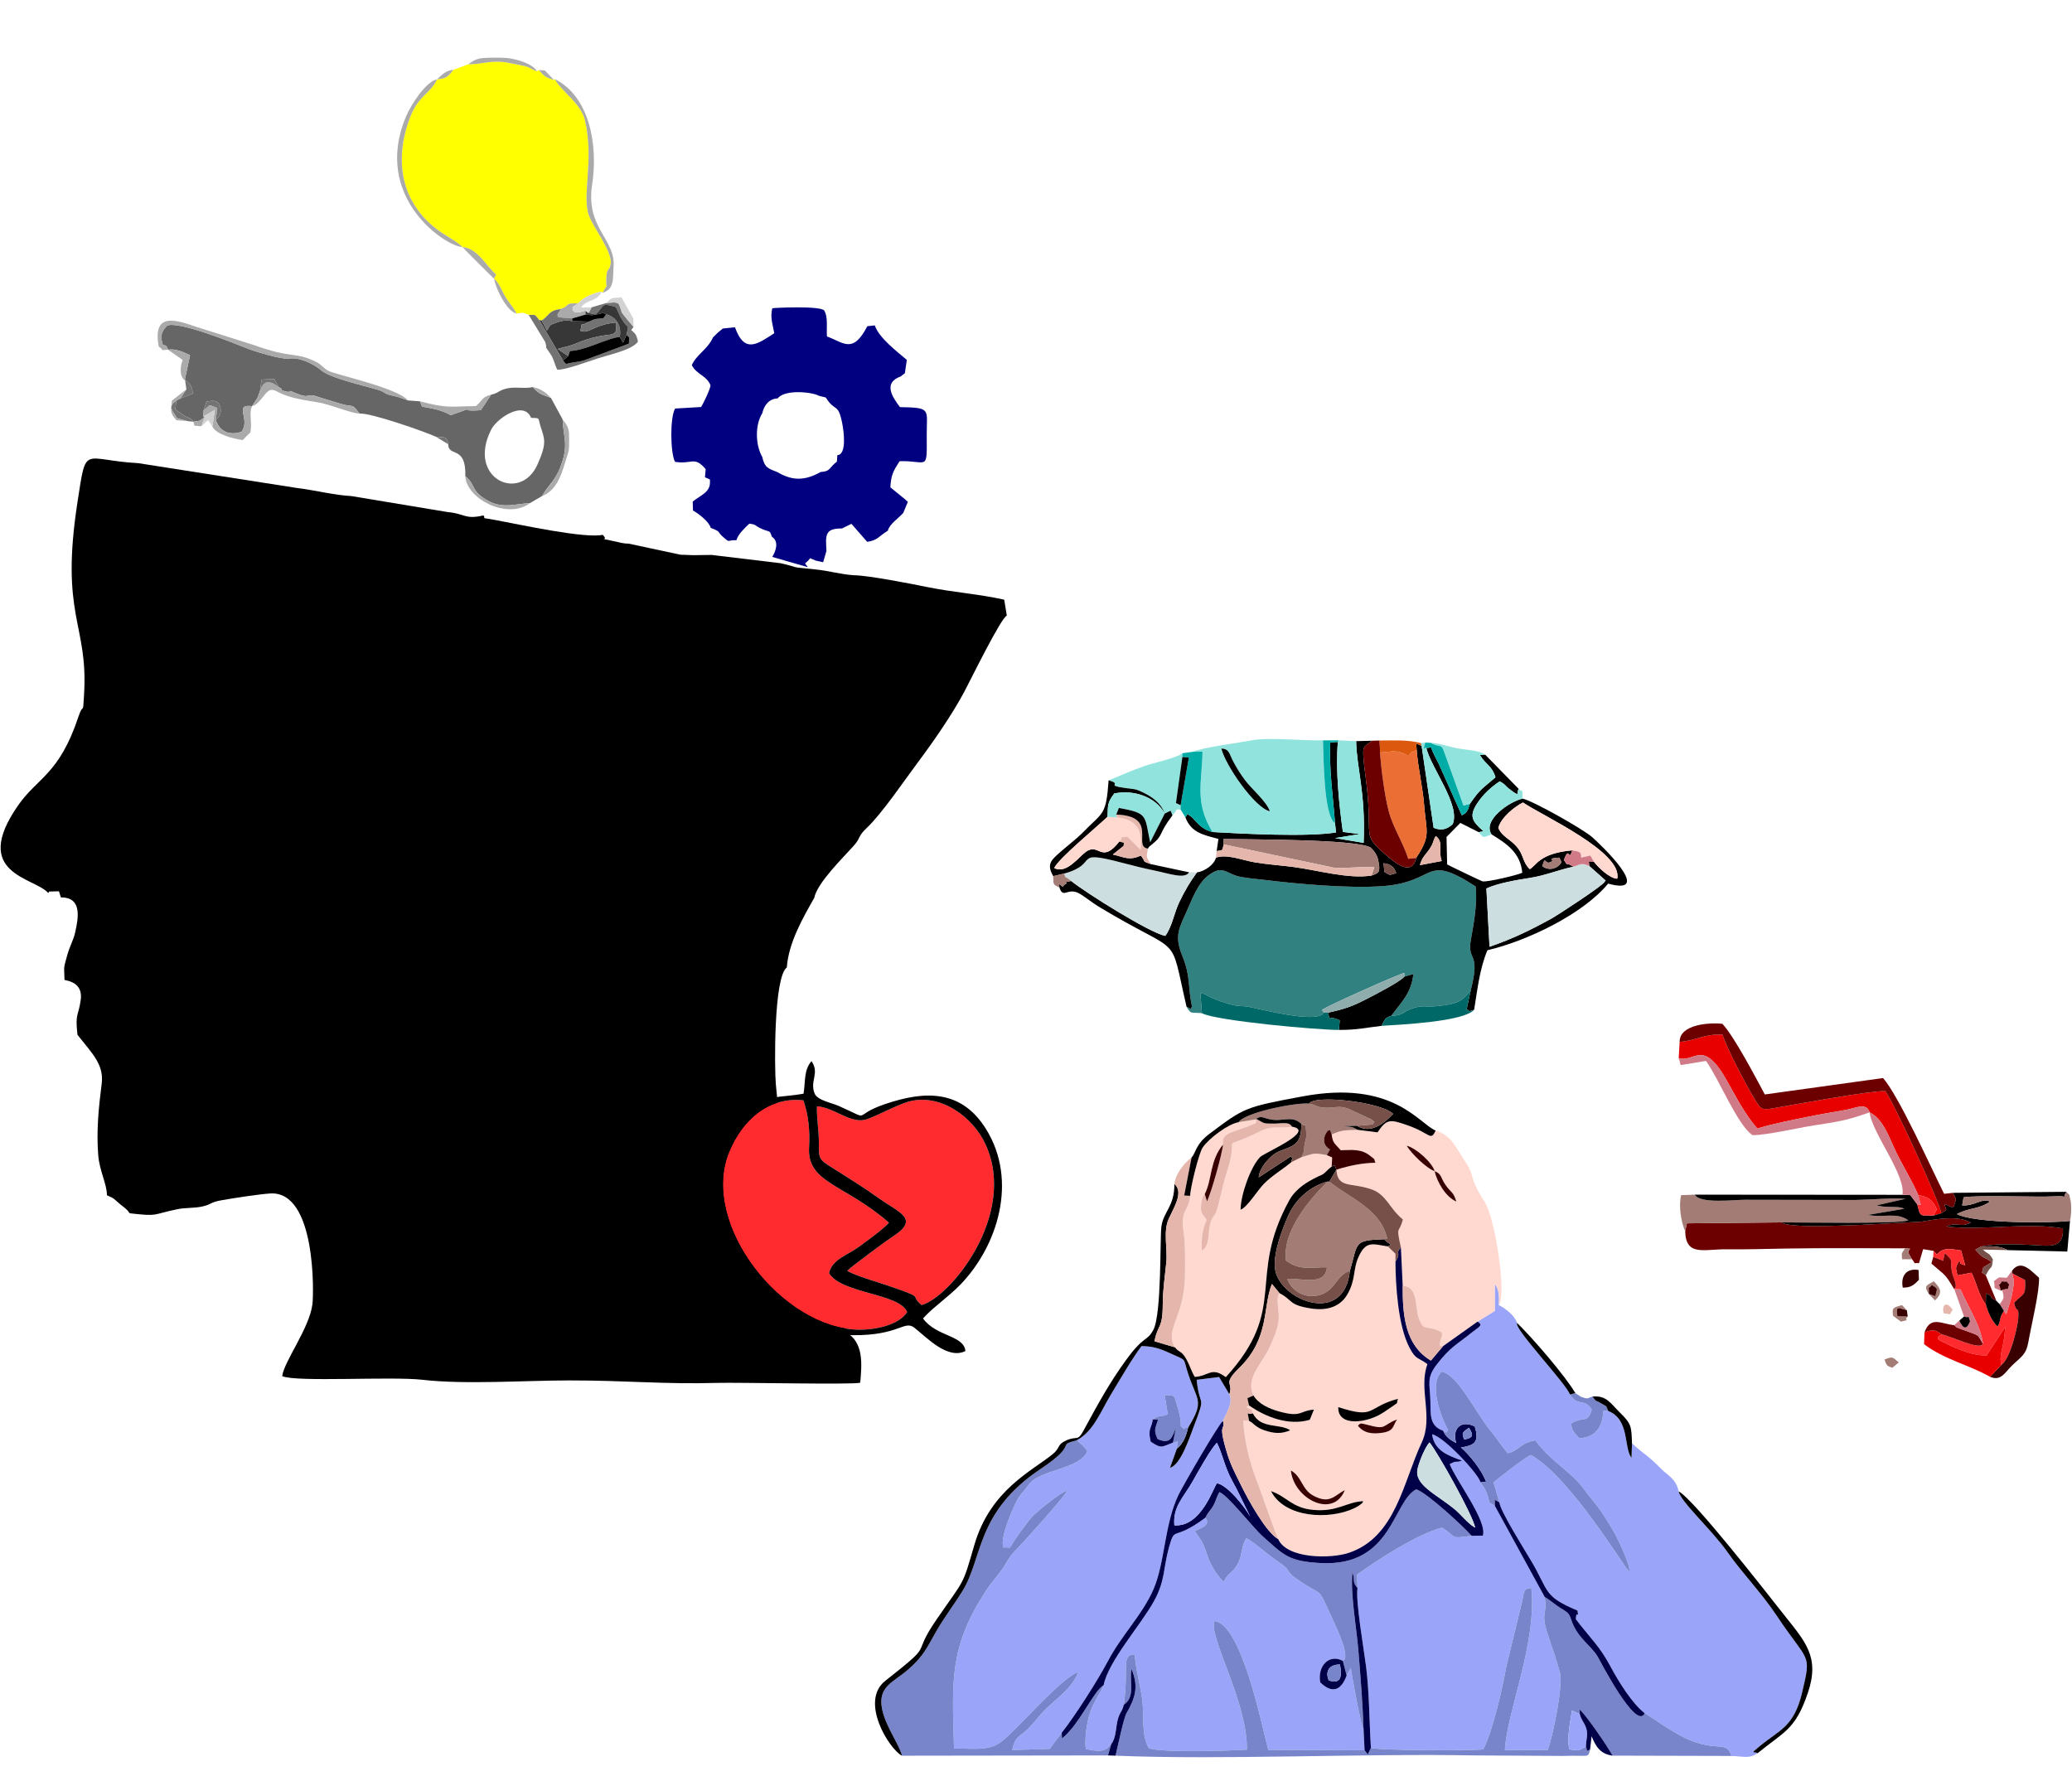 <?xml version="1.0" encoding="UTF-8" standalone="no"?>
<svg
   version="1.1"
   width="350"
   height="300"
   viewBox="0 0 350 300"
   id="svg119"
   sodipodi:docname="03844.svg"
   inkscape:version="1.3.2 (091e20e, 2023-11-25, custom)"
   xml:space="preserve"
   inkscape:export-filename="03844.png"
   inkscape:export-xdpi="96"
   inkscape:export-ydpi="96"
   xmlns:inkscape="http://www.inkscape.org/namespaces/inkscape"
   xmlns:sodipodi="http://sodipodi.sourceforge.net/DTD/sodipodi-0.dtd"
   xmlns="http://www.w3.org/2000/svg"
   xmlns:svg="http://www.w3.org/2000/svg"><defs
     id="defs119"><filter
       inkscape:collect="always"
       style="color-interpolation-filters:sRGB"
       id="filter86"
       x="-0.204"
       y="-0.165"
       width="1.409"
       height="1.33"><feGaussianBlur
         inkscape:collect="always"
         stdDeviation="1.881"
         id="feGaussianBlur86" /></filter></defs><sodipodi:namedview
     id="namedview119"
     pagecolor="#ffffff"
     bordercolor="#000000"
     borderopacity="0.25"
     inkscape:showpageshadow="2"
     inkscape:pageopacity="0.0"
     inkscape:pagecheckerboard="0"
     inkscape:deskcolor="#d1d1d1"
     inkscape:document-units="px"
     inkscape:zoom="0.69664784"
     inkscape:cx="365.32088"
     inkscape:cy="294.26633"
     inkscape:window-width="1920"
     inkscape:window-height="991"
     inkscape:window-x="-9"
     inkscape:window-y="-9"
     inkscape:window-maximized="1"
     inkscape:current-layer="svg119" /><g
     id="g1"
     transform="matrix(1.078,0,0,1.078,-12.425,-6.682)"><g
       id="g89"
       transform="matrix(1.482,0,0,1.482,-336.055,-493.921)"><path
         id="path89-6"
         style="fill:#000080;fill-rule:evenodd"
         d="m 318.846,369.962 c -1.284,-6e-5 -2.54,0.07 -2.653,0.095 -0.237,0.998 0.024,1.604 0.209,2.641 -1.72,1.099 -3.133,2.253 -4.156,-0.63 l -1.288,0.135 -0.549,0.454 -0.497,0.497 c -0.52,1.211 -1.778,1.837 -2.232,2.927 0.546,1.013 1.565,1.088 1.972,2.105 0.042,0.295 -0.728,1.903 -0.983,2.313 l -2.752,0.163 c -0.556,0.946 -0.509,4.667 -0.015,5.632 1.795,0.309 2.022,-0.666 3.25,0.779 l -0.081,0.855 0.519,0.227 c 0.154,1.303 -0.76,1.538 -1.811,2.338 l 0.028,0.948 c 0.661,0.376 1.705,1.203 1.881,1.838 1.17,0.454 0.58,0.355 1.396,1.046 0.679,0.575 0.298,0.224 1.315,0.261 0.167,-0.625 0.862,-1.277 1.368,-1.753 0.882,0.129 0.402,0.157 1.365,0.574 0.843,0.365 0.758,0.059 1.015,0.806 0.808,0.53 0.39,1.568 0.043,2.137 l 3.772,1.091 c -0.503,-0.643 -0.295,-0.213 0.23,-0.952 l 0.598,0.252 0.781,0.171 0.347,-1.201 c -0.094,-1.662 -0.183,-2.387 1.641,-2.367 l 1,-0.492 1.666,1.904 c 1.116,-0.152 1.218,-0.593 2.181,-1.173 0.192,-0.73 1.12,-1.295 1.639,-1.896 l 0.479,-1.16 -0.275,-0.253 -1.572,-1.28 c 0.064,-1.259 0.283,-1.712 0.986,-2.769 2.996,-0.065 2.876,1.141 2.858,-2.752 -0.013,-2.777 0.542,-2.898 -2.829,-2.962 -0.858,-1.116 -1.774,-2.578 0.072,-3.242 l 0.447,-0.343 0.204,-1.408 c -1.042,-0.892 -2.948,-2.327 -3.384,-3.646 l -0.792,0.085 c -1.548,3.008 -2.545,1.688 -4.27,1.084 -0.063,-0.858 0.142,-2.056 -0.293,-2.752 -0.232,-0.256 -1.546,-0.327 -2.83,-0.327 z m 0.091,8.969 c 0.911,2.3e-4 1.822,0.175 2.183,0.384 l 0.731,0.18 c 1,1.617 1.288,0.458 1.743,2.769 0.146,0.742 0.503,3.276 -0.523,3.328 l -0.048,0.684 c -0.853,0.65 -0.664,1.045 -1.701,1.09 -1.664,0.927 -2.972,0.971 -4.585,0.023 -1.007,-0.396 -1.359,-0.485 -1.605,-1.604 -0.743,-1.314 -0.77,-3.399 0,-4.625 0.201,-0.864 0.727,-1.536 1.632,-1.569 0.354,-0.487 1.263,-0.661 2.174,-0.661 z" /><g
         id="g87"
         transform="translate(18.033,32.298)"><path
           d="m 266.016,311.959 -1.572,0.593 c -0.563,0.676 -0.731,0.926 -1.731,1 -0.743,1.588 -1.935,1.617 -2.865,4.052 -1.823,4.777 -0.824,9.484 3.551,12.297 0.649,0.417 1.571,0.921 2,1.389 1.596,0.122 2.492,1.979 3.551,2.9 l -0.208,0.442 c 0.564,0.47 0.772,1.225 1.216,1.952 0.388,0.634 0.867,1.118 1.159,1.736 0.797,-0.124 0.671,-0.105 1.28,0.136 0.853,0.01 0.577,-0.079 1.131,0.564 l 0.245,0.032 c 0.914,-0.608 0.671,-1.028 2.028,-1.219 1.142,-0.409 0.215,-0.595 1.872,-0.61 0.472,-0.645 1.74,-1.126 2.447,-1.22 l 0.079,0.128 c 0.727,-1.263 0.334,-0.201 0.416,-1.568 0.075,-1.264 0.286,-0.552 0.455,-1.489 0.222,-1.231 -1.835,-3.868 -2.285,-5.094 -0.802,-2.18 0.58,-5.799 -0.438,-10.127 -0.412,-1.75 -2.423,-2.955 -3.188,-4.33 l -0.079,0.1 c -0.955,-0.301 -1.041,-0.413 -1.601,-1.052 l -0.191,0.14 c -0.914,-0.326 -0.563,-0.422 -1.674,-0.642 -0.454,-0.09 -1.188,-0.246 -1.598,-0.308 -1.672,-0.253 -2.545,0.213 -3.999,0.199 z"
           style="mix-blend-mode:normal;fill:#ffff00;fill-rule:evenodd;filter:url(#filter86)"
           id="path2-6" /><path
           d="m 276.041,343.301 0.539,-0.482 -1.112,-0.751 c 0.747,-0.24 1.159,-0.261 1.817,-0.538 3.974,-1.671 4.448,-0.178 4.375,-2.259 -1.772,0.115 -2.691,0.892 -3.291,0.951 -0.046,0.005 -0.127,-0.002 -0.169,-0.002 l -0.335,-0.077 c 0.303,-1.207 -0.187,-0.252 0.92,-0.976 l -1.784,-0.052 c -0.716,-0.123 -1.175,-0.027 -1.724,0.183 -0.705,0.27 -0.551,0.146 -0.94,0.821 l -0.564,-1.067 -0.245,-0.032 z"
           style="fill:#373737;fill-rule:evenodd"
           id="path9-9" /><path
           d="m 279.059,337.661 c -0.193,0.304 -0.139,0.335 -0.345,0.593 l 0.741,0.162 c 1.043,-0.895 0.444,-1.303 2.166,-0.785 l 0.453,0.967 c 0.252,0.439 0.437,0.788 0.836,1.122 l -0.148,0.832 c 0.328,0.481 0.253,-0.058 0.241,0.949 l -4.721,1.764 c -0.614,0.192 -1.277,0.203 -1.938,0.384 l -0.302,-0.348 -2.513,-4.28 c -0.553,-0.643 -0.278,-0.554 -1.131,-0.564 l 1.742,2.852 c 0.335,1.029 -0.255,0.082 0.573,1.304 0.368,0.543 0.386,0.983 0.71,1.644 0.837,0.052 3.343,-0.893 4.292,-1.198 1.183,-0.381 3.721,-0.918 4.247,-1.791 -0.228,-0.791 -0.176,-0.702 -0.716,-1.21 l 0.243,-0.329 c -0.174,-0.201 -1.19,-1.375 -1.254,-1.565 -0.359,-1.063 -0.168,-1.092 -1.634,-0.954 z"
           style="fill:#737373;fill-rule:evenodd"
           id="path14-9" /><path
           d="m 280.198,336.132 c 1.308,-0.407 1.084,-1.524 1.177,-2.786 0.217,-2.933 -2.985,-4.065 -2.263,-8.676 0.617,-3.946 -0.162,-9.257 -3.954,-11.146 0.764,1.375 2.776,2.58 3.188,4.33 1.018,4.327 -0.363,7.947 0.438,10.127 0.45,1.225 2.507,3.863 2.285,5.094 -0.169,0.937 -0.38,0.225 -0.455,1.489 -0.082,1.368 0.311,0.305 -0.416,1.568 z"
           style="fill:#aaaaaa;fill-rule:evenodd"
           id="path15-1" /><path
           d="m 265.4,331.29 c -0.43,-0.467 -1.352,-0.972 -2,-1.389 -4.375,-2.813 -5.375,-7.521 -3.551,-12.297 0.93,-2.435 2.122,-2.464 2.865,-4.052 -1.177,0.217 -2.765,2.697 -3.287,3.939 -3.611,8.601 4.245,13.754 5.974,13.799 z"
           style="fill:#aaaaaa;fill-rule:evenodd"
           id="path19-8" /><path
           d="m 278.785,339.168 c -1.106,0.724 -0.617,-0.231 -0.92,0.976 l 0.335,0.077 c 0.042,0 0.122,0.006 0.169,0.002 0.6,-0.059 1.518,-0.836 3.291,-0.951 0.073,2.08 -0.402,0.588 -4.375,2.259 -0.658,0.277 -1.069,0.298 -1.817,0.538 l 1.112,0.751 0.189,-0.544 c 1.679,-0.052 3.899,-1.357 5.268,-1.484 0.206,-1.205 -0.37,-2.098 -1.435,-2.395 l -0.302,0.413 c -0.912,0.108 -0.695,-0.009 -1.515,0.358 z"
           style="fill:#737373;fill-rule:evenodd"
           id="path21-0" /><path
           d="m 282.036,340.791 c -1.369,0.127 -3.588,1.432 -5.268,1.484 l -0.189,0.544 -0.539,0.482 0.302,0.348 c 0.661,-0.182 1.324,-0.193 1.938,-0.384 l 4.721,-1.764 c 0.012,-1.007 0.087,-0.468 -0.241,-0.949 l -0.378,0.849 z"
           style="fill:#000000;fill-rule:evenodd"
           id="path22-5" /><path
           d="m 278.714,338.254 -0.32,-0.237 v 0.416 c 0.94,0.094 0.642,0.072 1.431,-0.066 0.709,-0.124 -0.224,-0.328 0.776,0.029 1.065,0.297 1.641,1.19 1.435,2.395 l 0.347,0.609 0.378,-0.849 0.148,-0.832 c -0.399,-0.334 -0.585,-0.683 -0.836,-1.122 l -0.453,-0.967 c -1.722,-0.518 -1.123,-0.11 -2.166,0.785 z"
           style="fill:#373737;fill-rule:evenodd"
           id="path35-7" /><path
           d="m 266.016,311.959 c 1.455,0.014 2.327,-0.452 3.999,-0.199 0.41,0.062 1.144,0.218 1.598,0.308 1.111,0.22 0.76,0.316 1.674,0.642 -0.478,-0.832 -2.158,-1.288 -3.094,-1.401 -0.533,-0.065 -1.756,-0.057 -2.316,-0.027 -0.862,0.047 -1.19,0.185 -1.862,0.676 z"
           style="fill:#aaaaaa;fill-rule:evenodd"
           id="path42-7" /><path
           d="m 275.801,337.834 c -0.403,0.739 -0.359,0.323 -0.322,0.88 l 1.522,0.119 1.392,-0.4 v -0.416 c -0.11,0.032 -0.623,0.172 -0.704,0.173 -0.789,0.006 -0.204,0.029 -0.67,-0.244 0.323,-0.485 -0.527,0.03 0.653,-0.722 -1.657,0.015 -0.73,0.201 -1.872,0.61 z"
           style="fill:#aaaaaa;fill-rule:evenodd"
           id="path45-5" /><path
           d="m 273.773,339.053 0.564,1.067 c 0.389,-0.675 0.235,-0.551 0.94,-0.821 0.549,-0.21 1.008,-0.306 1.724,-0.183 v -0.283 l -1.522,-0.119 c -0.037,-0.556 -0.081,-0.14 0.322,-0.88 -1.357,0.191 -1.114,0.611 -2.028,1.219 z"
           style="fill:#737373;fill-rule:evenodd"
           id="path46-1" /><path
           d="m 277.673,337.224 c -1.181,0.752 -0.33,0.237 -0.653,0.722 0.466,0.274 -0.119,0.25 0.67,0.244 0.081,-5e-4 0.594,-0.141 0.704,-0.173 l 0.32,0.237 c 0.206,-0.258 0.152,-0.289 0.345,-0.593 l -1.112,0.02 c 0.541,-0.878 1.666,-0.561 2.173,-1.678 -0.706,0.094 -1.974,0.575 -2.447,1.22 z"
           style="fill:#d2d2d2;fill-rule:evenodd"
           id="path48-4" /><path
           d="m 280.602,337.21 c 1.466,-0.138 1.275,-0.109 1.634,0.954 0.064,0.19 1.08,1.364 1.254,1.565 l -0.016,-0.858 -1.265,-2.28 c -1.181,0.167 -0.882,-0.078 -1.607,0.618 z"
           style="fill:#d2d2d2;fill-rule:evenodd"
           id="path49-8" /><path
           d="m 268.742,334.633 0.208,-0.442 c -1.059,-0.921 -1.955,-2.779 -3.551,-2.9 0.027,0.059 3.256,3.287 3.342,3.342 z"
           style="fill:#aaaaaa;fill-rule:evenodd"
           id="path50-6" /><path
           d="m 278.393,338.433 -1.392,0.4 v 0.283 l 1.784,0.052 c 0.82,-0.367 0.603,-0.25 1.515,-0.358 l 0.302,-0.413 c -1,-0.357 -0.067,-0.153 -0.776,-0.029 -0.789,0.138 -0.491,0.159 -1.431,0.066 z"
           style="fill:#000000;fill-rule:evenodd"
           id="path54-2" /><path
           d="m 271.117,338.321 c -0.292,-0.618 -0.772,-1.102 -1.159,-1.736 -0.444,-0.727 -0.652,-1.482 -1.216,-1.952 0.168,1.049 1.353,3.474 2.375,3.688 z"
           style="fill:#aaaaaa;fill-rule:evenodd"
           id="path56-3" /><path
           d="m 262.712,313.552 c 1.001,-0.074 1.169,-0.324 1.731,-1 -0.78,0.056 -1.157,0.464 -1.731,1 z"
           style="fill:#aaaaaa;fill-rule:evenodd"
           id="path75-0" /><path
           d="m 275.08,313.623 -0.969,-1.006 -0.632,-0.046 c 0.561,0.639 0.646,0.751 1.601,1.052 z"
           style="fill:#aaaaaa;fill-rule:evenodd"
           id="path78-2" /></g><g
         id="g88"
         transform="matrix(-1,0,0,1,537.034,5.921)"><path
           d="m 246.347,375.724 c 0.758,-1.889 3.611,0.046 4.216,1.241 2.617,5.169 -3.054,7.782 -4.883,3.715 -1.037,-2.305 -0.758,-2.726 -0.357,-3.975 0.335,-1.044 0.008,-0.943 1.024,-0.981 z m 13.02,-1.842 -1.278,0.096 -0.211,0.558 c -1.144,0.211 -2.046,0.335 -3.036,0.906 -3.252,-1.115 -0.326,-0.303 -3.188,-0.533 l -1.091,-1.64 c -0.764,-0.136 -0.812,-0.506 -1.828,-0.685 -0.843,-0.148 -1.819,0.079 -2.569,-0.115 -0.656,0.763 -0.894,0.755 -1.919,1.145 -0.016,0.041 -1.224,2.253 -1.233,2.268 -0.082,1.994 -0.648,2.623 0.169,4.87 0.608,1.672 1.32,2.008 1.993,3.234 l 1.285,0.753 c 1.479,0.076 2.864,0.588 4.335,-0.193 2.005,-1.063 1.304,-1.675 2.5,-2.643 -0.089,-3.344 1.783,-1.962 1.816,-3.394 0.104,-0.874 0.444,-0.713 1.28,-0.781 1.201,-0.55 6.938,-2.559 8.092,-2.453 0.882,-1.21 0.636,-0.588 2.157,-1.083 0.817,-0.266 1.61,-0.477 2.371,-0.733 1.151,-0.388 0.595,0.349 2.282,-0.372 1.091,-0.466 0.188,0.053 1.01,-0.16 0.952,-0.246 -0.055,-0.086 0.735,-0.464 l 0.466,-0.847 1.336,0.06 0.166,1.194 c 0.348,1.068 0.353,0.798 0.838,1.613 2.01,-0.234 0.123,1.378 1.115,2.712 1.254,0.419 2.305,0.015 2.724,-1.256 -0.439,-0.3 -0.668,-0.925 -0.429,-1.506 0.282,-0.684 0.77,-0.489 1.406,-0.442 l 0.305,0.911 0.047,0.68 -0.161,0.038 c 0.706,0.535 0.231,0.334 1.193,0.514 0.382,-0.503 0.514,-0.352 0.984,-0.63 0.218,-0.129 0.604,-0.462 0.928,-0.65 l -0.09,-0.95 -0.462,-0.241 -1.277,-0.487 c 0.018,-0.777 0.203,-0.98 0.809,-1.5 l 0.028,0.065 -0.558,-2.639 c 0.652,-0.311 1.498,-0.719 2.318,-0.584 0.371,-1.016 0.534,0.162 0.696,-1.139 0.077,-0.617 -0.223,-1.02 -0.579,-1.393 -1.068,-0.578 -6.993,1.799 -8.591,2.438 -0.678,0.271 -3.539,1.143 -4.25,1.032 -1.208,-0.188 -2.783,0.642 -3.41,1.2 -0.986,0.877 -4.708,1.688 -6.047,2.098 -0.852,0.261 -0.552,0.401 -1.504,0.612 -0.896,0.198 -0.843,0.223 -1.672,0.512 z"
           style="fill:#666666;fill-rule:evenodd"
           id="path4-9" /><path
           d="m 259.367,373.882 c 0.829,-0.289 0.776,-0.314 1.672,-0.512 0.952,-0.21 0.652,-0.351 1.504,-0.612 1.339,-0.41 5.061,-1.221 6.047,-2.098 0.627,-0.557 2.202,-1.387 3.41,-1.2 0.712,0.111 3.572,-0.761 4.25,-1.032 1.597,-0.639 7.522,-3.015 8.591,-2.438 0.356,0.374 0.657,0.777 0.579,1.393 -0.163,1.301 -0.326,0.123 -0.696,1.139 1.03,0.043 0.285,0.134 0.99,-0.329 0.731,-3.905 -2.139,-2.686 -4.085,-2.055 l -6.015,1.902 c -4.146,1.494 -4.249,0.636 -6.58,1.788 -0.538,0.266 -0.748,0.669 -1.277,0.936 -0.809,0.408 -7.333,1.818 -8.389,3.115 z"
           style="fill:#aaaaaa;fill-rule:evenodd"
           id="path10-2" /><path
           d="m 273.039,372.467 c -0.79,0.378 0.217,0.217 -0.735,0.464 -0.822,0.213 0.081,-0.306 -1.01,0.16 -1.687,0.721 -1.131,-0.016 -2.282,0.372 -0.761,0.257 -1.554,0.468 -2.371,0.733 -1.52,0.495 -1.275,-0.127 -2.157,1.083 0.968,-0.044 3.119,-1.017 4.619,-1.231 3.847,-0.55 3.929,-1.202 4.57,-1.274 0.784,-0.113 1.161,1.434 2.172,1.714 -0.485,-0.815 -0.489,-0.544 -0.838,-1.613 -0.403,-1.126 -0.953,-1.172 -1.968,-0.407 z"
           style="fill:#aaaaaa;fill-rule:evenodd"
           id="path25-0" /><path
           d="m 280.048,376.644 -0.263,-1.756 1.228,0.7 -0.047,-0.68 c -0.892,-0.682 -0.358,-0.614 -1.45,-0.228 l 0.168,1.265 c -0.42,1.271 -1.471,1.675 -2.724,1.256 -0.992,-1.335 0.895,-2.946 -1.115,-2.712 0.37,0.787 -0.031,1.595 0.177,2.765 l 0.819,0.822 c 0.948,-0.143 2.769,-0.558 3.207,-1.431 z"
           style="fill:#aaaaaa;fill-rule:evenodd"
           id="path28-0" /><path
           d="m 258.089,373.978 c -2.945,0.776 -3.114,0.534 -5.911,0.502 -0.787,-0.666 -0.571,-0.933 -1.615,-1.211 l 1.091,1.64 c 2.862,0.231 -0.064,-0.582 3.188,0.533 0.99,-0.572 1.892,-0.695 3.036,-0.906 z"
           style="fill:#aaaaaa;fill-rule:evenodd"
           id="path34-1" /><path
           d="m 245.176,383.987 c -0.673,-1.226 -1.386,-1.562 -1.993,-3.234 -0.817,-2.247 -0.251,-2.876 -0.169,-4.87 -0.708,0.892 -0.678,1.156 -0.69,2.1 -0.018,1.374 0.058,1.242 0.419,2.447 0.431,1.437 0.972,3.009 2.432,3.557 z"
           style="fill:#aaaaaa;fill-rule:evenodd"
           id="path38-6" /><path
           d="m 246.461,384.74 c 2.355,1.789 6.717,-0.431 6.835,-2.835 -1.195,0.968 -0.495,1.579 -2.5,2.643 -1.472,0.78 -2.856,0.269 -4.335,0.193 z"
           style="fill:#aaaaaa;fill-rule:evenodd"
           id="path44-2" /><path
           d="m 282.965,371.747 c 0.599,-0.413 0.473,-1.54 0.221,-2.144 l 1.538,-1.079 c -0.82,-0.135 -1.666,0.273 -2.318,0.584 z"
           style="fill:#aaaaaa;fill-rule:evenodd"
           id="path47-1" /><path
           d="m 282.046,376.139 0.611,-0.067 1.127,-0.309 c 0.498,-0.899 1.023,-1.169 0.084,-1.854 l 0.09,0.95 c -0.324,0.188 -0.71,0.521 -0.928,0.65 -0.47,0.278 -0.602,0.128 -0.984,0.63 z"
           style="fill:#737373;fill-rule:evenodd"
           id="path61-2" /><path
           d="m 279.684,375.943 -0.168,-1.265 c 1.092,-0.386 0.558,-0.454 1.45,0.228 l -0.305,-0.911 c -0.635,-0.048 -1.124,-0.243 -1.406,0.442 -0.239,0.581 -0.01,1.206 0.429,1.506 z"
           style="fill:#737373;fill-rule:evenodd"
           id="path62-2" /><path
           d="m 280.048,376.644 0.455,-0.685 0.704,0.654 -0.354,-0.988 0.161,-0.038 -1.228,-0.7 z"
           style="fill:#d2d2d2;fill-rule:evenodd"
           id="path64-0" /><path
           d="m 283.405,373.668 -0.612,-0.959 0.144,-1.028 c -0.607,0.52 -0.791,0.723 -0.809,1.5 z"
           style="fill:#737373;fill-rule:evenodd"
           id="path67-3" /><path
           d="m 283.405,373.668 0.462,0.241 c 0.939,0.685 0.414,0.955 -0.084,1.854 l -1.127,0.309 1.177,-0.094 c 0.746,-0.803 0.582,-0.991 0.491,-2.073 l -1.532,-1.195 z"
           style="fill:#aaaaaa;fill-rule:evenodd"
           id="path70-2" /><path
           d="m 273.039,372.467 c 1.015,-0.764 1.565,-0.719 1.968,0.407 l -0.166,-1.194 -1.336,-0.06 z"
           style="fill:#737373;fill-rule:evenodd"
           id="path74-3" /><path
           d="m 244.247,373.615 c 1.025,-0.39 1.263,-0.382 1.919,-1.145 -0.821,0.162 -1.34,0.523 -1.919,1.145 z"
           style="fill:#aaaaaa;fill-rule:evenodd"
           id="path76-8" /><path
           d="m 281.206,376.613 0.739,-0.059 0.101,-0.415 c -0.962,-0.18 -0.487,0.02 -1.193,-0.514 z"
           style="fill:#aaaaaa;fill-rule:evenodd"
           id="path77-3" /><path
           d="m 255.112,378.512 1.28,-0.781 c -0.835,0.068 -1.175,-0.093 -1.28,0.781 z"
           style="fill:#737373;fill-rule:evenodd"
           id="path81-2" /><path
           d="M 246.347,375.724 Z"
           style="fill:#ffffff;fill-rule:evenodd"
           id="path86-0" /></g><path
         style="fill:#000000;fill-rule:evenodd;stroke-width:1.327"
         d="m 301.026,394.951 c -0.525,0.003 -1.078,-0.145 -1.607,-0.268 -1.94,-0.451 -0.385,0.092 -1.161,-0.668 -1.878,0.41 -8.657,-1.062 -11.281,-1.554 -1.926,-0.361 -0.955,-0.04 -1.328,-0.499 -1.953,0.463 -1.956,-0.189 -3.738,-0.346 l -10.229,-1.7 c -1.788,-0.091 -3.834,-0.617 -5.711,-0.848 l -16.802,-2.628 c -5.955,-0.329 -5.476,-2.111 -6.43,4.046 -1.877,12.106 1.107,12.872 0.692,20.274 -0.146,2.606 -0.049,0.822 -0.593,2.459 -2.057,6.186 -4.318,6.42 -6.403,9.425 -5.056,7.285 1.794,7.592 3.203,9.25 l 0.1,-0.162 1.029,-0.026 0.208,0.651 c 2.258,-0.023 1.858,2.143 1.503,3.719 -0.189,0.836 -0.553,1.381 -0.832,2.381 -0.427,1.528 -0.327,1.117 -0.29,2.625 1.165,0.212 1.903,0.807 1.71,2.149 -0.247,1.711 -0.605,1.377 -0.338,3.654 1.589,2.017 2.821,3.155 2.557,5.201 -0.304,2.354 -0.57,4.92 -0.367,7.493 0.136,1.721 0.919,3.051 0.924,4.269 0.86,0.376 0.666,0.343 1.355,0.915 0.072,0.06 0.533,0.422 0.536,0.425 0.368,0.328 0.203,0.157 0.516,0.565 3.086,0.354 2.285,0.141 5.041,-0.429 0.862,-0.178 1.804,-0.094 2.659,-0.293 1.019,-0.237 0.775,-0.428 1.955,-0.644 1.217,-0.223 4.082,-0.658 5.203,-0.727 4.858,-0.297 4.608,10.58 4.461,11.72 -0.328,2.551 -3.011,6.053 -3.194,7.596 1.47,0.659 11.539,0.004 14.841,0.386 4.474,0.517 10.851,0.069 15.518,0.066 6.068,-0.004 9.986,0.423 15.619,0.262 2.27,-0.065 14.381,0.208 15.138,-0.02 0.18,-1.995 0.372,-4.265 -1.489,-5.331 l -0.122,-0.792 c -0.396,-1.022 -1.253,-1.886 -1.734,-2.883 -0.682,-1.413 -0.875,-1.95 -1.327,-3.465 -0.716,-2.404 -1.759,-4.472 -2.026,-7.042 -1.246,-3.772 -1.868,-8.049 -2.225,-12.052 -0.144,-1.62 -0.245,-11.296 1.161,-12.345 0.192,-2.646 1.708,-5.243 2.901,-7.362 0.341,-1.612 2.978,-4.167 4.188,-5.52 0.741,-0.83 0.389,-0.949 1.337,-1.842 1.638,-1.545 3.937,-4.964 5.43,-6.96 1.705,-2.28 3.598,-5.019 4.906,-7.46 0.606,-1.131 3.89,-7.855 4.5,-8.053 l -0.276,-1.69 c -2.764,-0.615 -5.371,-0.773 -8.088,-1.326 -1.634,-0.333 -6.32,-1.255 -7.817,-1.258 -1.433,-0.102 -2.528,-0.458 -4.084,-0.618 -3.166,-0.325 -1.241,-0.107 -3.669,-0.655 l -7.283,-0.876 -1.917,0.027 -1.378,-0.05"
         id="path88-0" /></g><g
       id="g123"
       transform="matrix(0.479,0,0,0.479,84.282,-13.702)"><g
         id="g119"
         transform="matrix(-1,0,0,1,258.236,117.348)"><path
           d="m 132.977,339.955 c -0.86,-1.044 -12.993,-10.007 -14.693,-11.084 -9.302,-5.894 -2.355,-7.898 4.224,-12.584 4.949,-3.524 10.211,-6.816 15.42,-10.093 4.38,-2.755 4.326,-2.839 4.324,-8.197 -0.002,-4.254 0.748,-7.856 0.621,-11.872 -5.394,0.359 -10.511,5.317 -15.326,4.493 -2.615,-0.448 -10.721,-4.951 -14.592,-6.01 -10.508,-2.873 -21.162,5.024 -25.267,14.062 -10.462,23.033 11.679,50.019 20.961,52.47 4.33,-3.667 -1.902,-1.954 11.503,-6.514 3.539,-1.204 10.148,-3.071 12.826,-4.671 z"
           style="fill:#ff2b2e;fill-rule:evenodd"
           id="path7" /><path
           d="m 113.373,353.453 c 2.798,4.382 10.697,5.787 15.53,5.762 25.176,-0.13 52.519,-34.614 42.665,-58.25 -4.194,-10.059 -12.565,-18.039 -24.256,-16.781 -1.657,4.772 -2.181,10.105 -1.861,15.303 0.728,11.848 -11.604,11.995 -26.13,24.72 1.775,2.071 7.472,6.155 9.895,7.931 3.801,2.787 8.686,4.024 9.706,8.567 -4.036,6.798 -23.1,6.55 -25.548,12.748 z"
           style="fill:#ff2b2e;fill-rule:evenodd"
           id="path8" /><path
           d="m 113.373,353.453 c 2.447,-6.198 21.512,-5.95 25.548,-12.748 -1.02,-4.543 -5.905,-5.78 -9.706,-8.567 -2.423,-1.776 -8.12,-5.86 -9.895,-7.931 14.527,-12.726 26.858,-12.872 26.13,-24.72 -0.319,-5.198 0.205,-10.531 1.861,-15.303 11.691,-1.258 20.063,6.723 24.256,16.781 9.854,23.636 -17.489,58.12 -42.665,58.25 -4.833,0.025 -12.732,-1.38 -15.53,-5.762 z m 19.603,-13.498 c -2.678,1.6 -9.287,3.467 -12.826,4.671 -13.405,4.56 -7.174,2.847 -11.503,6.514 -9.282,-2.45 -31.423,-29.437 -20.961,-52.47 4.105,-9.038 14.759,-16.935 25.267,-14.062 3.871,1.059 11.977,5.562 14.592,6.01 4.815,0.825 9.932,-4.133 15.326,-4.493 0.128,4.015 -0.623,7.618 -0.621,11.872 0.002,5.358 0.056,5.442 -4.324,8.197 -5.208,3.277 -10.471,6.569 -15.42,10.093 -6.579,4.686 -13.527,6.69 -4.224,12.584 1.7,1.077 13.833,10.04 14.693,11.084 z m -24.793,15.58 c -4.308,5.97 -13.396,5.464 -13.874,10.666 5.829,2.865 12.541,-4.329 16.606,-7.563 3.443,-2.739 4.84,2.503 20.272,2.375 21.841,-0.182 48.964,-28.047 44.138,-56.185 -1.083,-6.315 -4.251,-12.265 -9.154,-16.413 -7.796,-6.594 -10.079,-4.838 -18.913,-6.418 -0.633,-3.765 -0.03,-7.758 -2.601,-10.647 -2.751,4 0.664,6.441 -1.018,10.593 -0.903,2.23 -5.449,2.994 -7.889,4.073 -11.509,5.085 -3.571,3.305 -15.271,-0.654 -12.919,-4.371 -24.791,-4.734 -32.841,8.096 -10.689,17.037 -3.792,38.477 8.295,50.983 3.849,3.983 9.187,7.617 12.25,11.094 z"
           style="fill:#000000;fill-rule:evenodd"
           id="path14" /></g><g
         id="g120"
         transform="matrix(-1,0,0,1,571.935,12.919)"><path
           d="m 242.705,352.622 c 2.558,2.823 2.793,4.42 11.478,5.194 3.245,0.289 4.269,-0.453 7.643,0.728 3.466,1.214 2.855,2.306 6.841,2.391 -3.249,-4.528 -6.475,-7.179 -7.2,-13.656 l 2.969,0.871 -0.027,-1.211 c 1.486,0.169 25.455,10.893 26.94,12.068 l -0.624,0.927 c 2.243,4.014 23.39,-1.935 25.633,-2.083 2.979,-0.197 2.917,-0.049 5.783,-0.878 1.614,-0.467 3.054,-0.972 4.38,-1.515 4.178,-1.711 2.25,-1.645 4.619,-1.843 l -0.503,6.484 c 3.702,-0.388 3.485,0.541 5.029,-2.123 -2.621,1.348 -1.023,0.675 -1.776,-0.02 1.427,-6.7 0.333,-9.665 3.203,-16.721 2.756,-6.774 0.85,-9.152 -1.959,-15.59 -1.955,-4.481 -3.88,-9.523 -8.419,-11.781 -2.94,-1.463 -4.305,0.296 -7.259,1.254 -2.242,0.727 -6.57,1.034 -9.179,1.357 -11.111,1.378 -27.83,2.861 -38.811,2.047 -18.084,-1.339 -13.193,-10.959 -30.349,0.086 -0.683,5.051 0.571,12.228 1.503,17.219 1.449,7.761 -3.319,3.612 0.086,16.795 z"
           style="fill:#318180;fill-rule:evenodd"
           id="path6" /><path
           d="m 267.054,314.311 c 0.702,-2.14 1.844,-2.988 4.182,-3.275 l -0.306,2.858 c -2.49,1.301 -1.033,1.059 -3.876,0.416 z m -47.789,-2.328 c -2.074,1.687 -5.082,0.851 -6.244,-1.306 l 0.684,-1.48 c 4.79,0.322 0.777,0.67 3.151,1.561 1.624,0.609 1.428,-2.389 2.408,1.225 z m 32.915,-1.668 c 1.24,-3.329 -0.781,-6.04 1.948,-8.191 1.091,1.737 0.598,2.316 2.364,4.705 1.48,2.001 2.112,2.333 2.84,4.832 z m -42.679,-3.496 c 1.227,4.205 0.879,-1.945 2.714,3.173 -1.633,2.57 -0.213,0.299 -3.085,2.189 5.008,1.036 9.058,2.874 14.393,3.691 4.181,0.641 10.406,1.724 14.057,3.42 l -1.027,19.069 c -7.676,-2.657 -13.066,-5.272 -20.329,-9.257 -1.657,-0.909 -17.048,-10.912 -17.334,-12.013 -0.063,-0.241 -0.276,-0.249 -0.353,-0.361 l 5.342,-4.751 c 0.197,-2.034 0.63,-1.499 -1.473,-1.44 -1.295,1.788 -5.258,5.559 -7.634,5.549 -1.871,-8.685 24.445,-20.544 30.845,-24.92 2.729,1.366 7.18,4.909 8.055,8.299 -1.091,2.742 -3.673,3.555 -5.82,5.94 -2.671,2.968 -1.907,5.046 -4.453,7.568 -2.057,-1 -3.011,-5.193 -13.897,-6.157 z m 51.058,2.471 c -4.966,-7.444 -3.301,-8.432 -2.607,-17.33 0.462,-5.912 2.106,-12.794 2.433,-17.969 l 0.16,-2.119 -1.772,0.763 -3.931,26.811 c -2.47,1.036 -4.361,0.53 -6.24,-1.202 -2.605,-6.232 7.019,-18.261 8.642,-24.942 -2.764,0.15 -0.153,-1.996 -4,5.025 l -7.612,17.023 c -1.817,-0.792 -2.005,-1.78 -2.646,-3.727 -3.548,-5.167 -4.009,-4.852 -8.387,-8.696 1.171,-3.82 2.958,-3.846 5.107,-7.288 l -1.719,-0.136 -10.971,11.214 c 0.886,1.334 -0.768,2.918 3.01,0.07 1.567,-1.181 1.034,-1.351 3.2,-2.537 2.834,1.889 5.41,4.255 7.297,7.108 2.881,4.358 1.675,6.001 -1.983,9.2 l 1.539,0.317 6.023,-3.03 4.519,4.59 -0.202,8.992 c -0.694,0.424 -11.273,5.488 -11.547,5.54 -1.588,0.303 -11.332,-2.027 -13.029,-2.802 0.539,-6.469 5.105,-9.564 10.054,-12.566 3.116,-4.681 -6.058,-10.833 -10.146,-11.697 -3.501,0.74 -19.622,9.894 -22.655,12.495 -2.455,2.106 -20.905,19.588 -5.339,15.309 8.308,10.085 26.705,18.818 39.488,21.794 2.562,6.106 3.274,12.939 4.343,19.473 2.866,0.809 0.541,0.636 2.453,-0.141 l -1.337,-6.21 c -3.405,-13.183 1.363,-9.034 -0.086,-16.795 -0.931,-4.991 -2.186,-12.168 -1.503,-17.219 17.157,-11.045 12.266,-1.425 30.349,-0.086 10.982,0.813 27.7,-0.669 38.811,-2.047 2.609,-0.323 6.937,-0.631 9.179,-1.357 2.953,-0.958 4.319,-2.716 7.259,-1.254 4.539,2.258 6.465,7.301 8.419,11.781 2.809,6.438 4.715,8.816 1.959,15.59 -2.87,7.056 -1.777,10.021 -3.203,16.721 0.753,0.696 -0.844,1.368 1.776,0.02 5.877,-25.253 0.807,-15.832 28.879,-32.824 1.901,-1.151 4.599,-3.343 6.301,-4.263 3.745,-2.025 5.197,1.933 6.391,-1.896 l 0.281,-1.269 c -2.165,1.706 -1.151,0.776 -1.853,0.39 -2.221,-1.224 1.597,-0.581 -2.264,-1.265 -4.704,3.808 -25.596,16.916 -30.77,17.971 -2.226,-2.969 -2.904,-7.589 -4.644,-11.17 -1.858,-3.822 -3.441,-6.501 -5.728,-9.614 -2.469,-0.33 -5.612,-2.479 -6.226,-4.827 -3.613,-1.267 -8.652,0.86 -12.631,1.529 -4.211,0.708 -8.484,0.974 -12.724,1.534 -7.857,1.039 -18.103,4.017 -25.543,2.788 -2.537,-0.85 -2.921,-1.202 -2.182,-4.913 0.357,-1.792 1.3,-3.108 2.543,-4.265 4.828,-2.745 40.261,-2.599 48.043,-2.777 l -0.03,1.77 c 0.625,2.26 0.079,1.786 2.31,2.174 l -0.576,-3.954 c 4.872,-1.351 8.861,-1.964 10.831,-7.125 -1.586,-1.519 0.495,-1.655 -2.115,-0.049 -0.051,0.032 -1.601,1.744 -1.839,1.984 -1.58,1.598 -2.893,2.34 -4.93,2.929 -9.909,0.569 -31.12,1.664 -40.435,0.133 l 0.343,-3.024 c 0.621,-8.722 1.986,-17.459 1.545,-26.429 l -2.476,-0.148 c 0.769,9.122 -0.351,20.218 -1.639,29.437 l -5.543,0.687 8.101,1.323 -9.353,1.564 c -0.676,-16.765 2.254,-24.069 2.451,-33.288 l -5.26,-0.132 c 2.826,2.127 3.181,1.603 2.838,5.971 -0.173,2.208 -0.54,4.764 -0.818,6.979 -2.486,19.83 1.939,17.126 -6.884,24.74 -1.762,1.52 -8.134,7.238 -9.504,0.646 z"
           style="fill:#000000;fill-rule:evenodd"
           id="path12" /><path
           d="m 308.414,294.037 c 1.094,-3.212 5.836,-7.138 8.117,-10.167 1.531,-2.034 2.529,-3.665 3.781,-5.949 1.45,-2.644 1.266,-4.271 3.956,-4.406 -1.189,5.282 -10.884,19.401 -15.854,20.523 z m -21.314,3.904 -0.343,3.024 c 9.315,1.531 30.527,0.437 40.435,-0.133 5.955,-9.785 3.4,-16.234 3.259,-26.297 l 2.982,0.009 c -2.619,-1.331 -15.057,-2.926 -19.258,-3.739 -5.417,-1.047 -16.555,0.211 -23.14,0.033 -0.199,5.06 -0.185,24.733 -3.935,27.103 z"
           style="fill:#91e4de;fill-rule:evenodd"
           id="path15" /><path
           d="m 334.834,314.002 -2.574,0.033 c 2.286,3.114 3.869,5.792 5.728,9.614 1.741,3.58 2.418,8.2 4.644,11.17 5.173,-1.056 26.066,-14.163 30.77,-17.971 3.108,-2.486 1.495,-0.224 2.298,-2.436 -11.824,-3.22 -2.289,-7.91 -18.727,-3.591 -3.664,0.963 -7.105,1.836 -10.888,2.616 -4.991,1.028 -9.833,2.863 -11.25,0.565 z"
           style="fill:#ccdee0;fill-rule:evenodd"
           id="path23" /><path
           d="m 209.129,312.182 c -2.329,-0.767 -2.766,-1.388 -5.252,-0.202 l -5.342,4.751 c 0.077,0.111 0.29,0.12 0.353,0.361 0.287,1.1 15.678,11.104 17.334,12.013 7.264,3.985 12.654,6.601 20.329,9.257 l 1.027,-19.069 c -3.651,-1.696 -9.876,-2.779 -14.057,-3.42 -5.335,-0.817 -9.386,-2.655 -14.393,-3.691 z"
           style="fill:#ccdee0;fill-rule:evenodd"
           id="path24" /><path
           d="m 202.404,310.54 1.163,-2.011 3.033,0.678 c -0.063,-1.927 0.407,-1.928 2.901,-2.388 10.886,0.964 11.84,5.157 13.897,6.157 2.546,-2.522 1.782,-4.6 4.453,-7.568 2.147,-2.385 4.729,-3.198 5.82,-5.94 -0.875,-3.39 -5.326,-6.933 -8.055,-8.299 -6.4,4.376 -32.716,16.234 -30.845,24.92 2.376,0.01 6.339,-3.761 7.634,-5.549 z"
           style="fill:#ffd8d0;fill-rule:evenodd"
           id="path29" /><path
           d="m 260.559,309.291 2.574,0.313 c 1.683,-5.342 5.088,-10.447 6.444,-15.742 1.294,-5.053 2.45,-13.743 2.784,-19.049 -3.725,-0.207 -5.502,-1.201 -9.225,1.176 -1.678,-1.941 0.255,-0.518 -2.752,-1.998 -0.327,5.175 -1.972,12.057 -2.433,17.969 -0.694,8.898 -2.359,9.886 2.607,17.33 z"
           style="fill:#eb6f34;fill-rule:evenodd"
           id="path30" /><path
           d="m 275.137,315.059 -0.889,-2.693 c 4.383,-0.29 8.927,0.385 13.009,0.175 l 36.253,-7.666 0.03,-1.77 c -7.783,0.178 -43.215,0.032 -48.043,2.777 -1.243,1.157 -2.186,2.473 -2.543,4.265 -0.739,3.711 -0.355,4.063 2.182,4.913 z"
           style="fill:#a27c75;fill-rule:evenodd"
           id="path34" /><path
           d="m 272.361,274.813 c -0.334,5.305 -1.49,13.995 -2.784,19.049 -1.356,5.295 -4.761,10.4 -6.444,15.742 l -2.574,-0.313 c 1.37,6.592 7.742,0.875 9.504,-0.646 8.823,-7.614 4.398,-4.91 6.884,-24.74 0.278,-2.216 0.645,-4.771 0.818,-6.979 0.343,-4.368 -0.013,-3.844 -2.838,-5.971 l -2.428,-0.068 z"
           style="fill:#6c0000;fill-rule:evenodd"
           id="path38" /><path
           d="m 286.169,271.363 -0.154,-0.54 -5.829,0.263 c -0.197,9.219 -3.127,16.523 -2.451,33.288 l 9.353,-1.564 -8.101,-1.323 5.543,-0.687 c 1.288,-9.219 2.408,-20.315 1.639,-29.437 z"
           style="fill:#91e4de;fill-rule:evenodd"
           id="path40" /><path
           d="m 337.603,292.052 0.026,1.405 c 2.208,0.085 0.427,-0.529 2.651,1.935 l 0.587,-1.547 1.931,0.935 c 1.216,-3.311 3.753,-5.247 6.962,-6.83 2.806,-1.384 3,-1.104 5.995,-1.523 6.879,-0.963 0.512,-1.167 5.401,-2.503 l -5.806,-2.411 c -2.092,-0.879 -3.803,-1.565 -5.95,-2.295 -2.84,-0.966 -10.707,-2.7 -12.371,-4.163 v 1.238 l 2.105,15.063 z"
           style="fill:#91e4de;fill-rule:evenodd"
           id="path42" /><path
           d="m 268.667,360.936 c 2.083,0.672 2.132,1.129 3.176,3.295 5.389,0.63 7.961,1.359 13.982,1.339 l -0.272,-3.118 c 4.233,-2.079 2.776,1.101 3.893,-2.51 -5.981,-1.319 -8.225,-2.154 -13.607,-4.964 -2.515,-1.313 -10.088,-5.219 -11.403,-6.827 l -2.969,-0.871 c 0.724,6.478 3.951,9.128 7.2,13.656 z"
           style="fill:#000000;fill-rule:evenodd"
           id="path44" /><path
           d="m 290.726,359.934 -1.279,0.008 c -1.117,3.611 0.34,0.431 -3.893,2.51 l 0.272,3.118 c 6.593,0.051 40.254,-2.97 44.812,-5.471 l 0.503,-6.484 c -2.368,0.199 -0.441,0.132 -4.619,1.843 -1.326,0.543 -2.766,1.048 -4.38,1.515 -2.865,0.829 -2.804,0.681 -5.783,0.878 -2.243,0.148 -23.39,6.097 -25.633,2.083 z"
           style="fill:#006967;fill-rule:evenodd"
           id="path45" /><path
           d="m 237.987,275.502 1.719,0.136 c -2.15,3.443 -3.936,3.469 -5.107,7.288 4.378,3.844 4.839,3.529 8.387,8.696 l 2.089,0.557 6.047,-16.765 c 1.354,-4.142 1.382,-1.802 4.65,-3.774 -3.287,0.195 -5.553,1.217 -8.907,1.839 -2.328,0.432 -7.172,0.655 -8.877,2.022 z"
           style="fill:#91e4de;fill-rule:evenodd"
           id="path47" /><path
           d="m 342.799,294.78 c 3.109,-5.619 10.289,-7.842 16.514,-6.568 2.315,3.088 2.053,3.784 2.214,7.638 3.365,3.244 16.03,13.651 17.425,16.747 -3.933,2.158 -8.125,-3.736 -10.401,-5.339 -4.295,-3.026 -5.013,4.206 -10.925,-3.36 -1.923,0.764 -1.43,-0.279 -1.378,1.458 l 3.538,2.83 c -3.73,0.848 -5.301,2.096 -9.143,0.353 -1.941,2.287 0.056,1.593 -3.34,2.804 l -12.469,2.659 c 1.417,2.298 6.26,0.464 11.25,-0.565 3.783,-0.78 7.224,-1.653 10.888,-2.616 16.438,-4.319 6.903,0.371 18.727,3.591 l 3.576,0.849 c 2.267,-3.928 0.746,-5.201 -2.468,-8.021 -2.229,-1.956 -5.268,-4.277 -7.197,-6.258 -6.671,-6.849 -7.604,-5.385 -8.453,-17.059 -4.889,1.336 1.477,1.54 -5.401,2.503 -2.995,0.419 -3.189,0.139 -5.995,1.523 -3.209,1.583 -5.746,3.519 -6.962,6.83 z"
           style="fill:#000000;fill-rule:evenodd"
           id="path48" /><path
           d="m 357.627,303.897 c 5.912,7.566 6.631,0.334 10.925,3.36 2.276,1.603 6.467,7.497 10.401,5.339 -1.395,-3.095 -14.06,-13.503 -17.425,-16.747 l -3.104,0.219 c -6.32,0.695 -8.353,3.708 -7.736,10.533 l 4.301,-4.23 c 4.539,0.507 0.647,-0.157 2.639,1.525 z"
           style="fill:#ffd8d0;fill-rule:evenodd"
           id="path50" /><path
           d="m 275.137,315.059 c 7.44,1.228 17.685,-1.75 25.543,-2.788 4.239,-0.56 8.513,-0.826 12.724,-1.534 3.978,-0.669 9.017,-2.796 12.631,-1.529 l -0.213,-2.16 c -2.231,-0.388 -1.685,0.086 -2.31,-2.174 l -36.253,7.666 c -4.082,0.21 -8.626,-0.465 -13.009,-0.175 z"
           style="fill:#e5b6ac;fill-rule:evenodd"
           id="path57" /><path
           d="m 327.193,300.832 c 2.037,-0.589 3.35,-1.331 4.93,-2.929 0.237,-0.24 1.787,-1.952 1.839,-1.984 2.611,-1.606 0.529,-1.47 2.115,0.049 l 1.553,-2.511 -0.026,-1.405 -2.69,-15.569 2.118,-0.19 v -1.238 l -3.597,-0.51 -2.982,-0.009 c 0.141,10.063 2.696,16.512 -3.259,26.297 z"
           style="fill:#01aca7;fill-rule:evenodd"
           id="path59" /><path
           d="m 257.243,273.302 c -1.623,6.681 -11.247,18.709 -8.642,24.942 1.879,1.732 3.77,2.239 6.24,1.202 l 3.931,-26.811 0.262,-0.92 -1.456,-0.167 c 0.915,3.732 0.479,1.333 -0.335,1.754 z"
           style="fill:#91e4de;fill-rule:evenodd"
           id="path60" /><path
           d="m 227.016,286.716 c -1.292,1.497 -1.242,-0.723 -1.265,3.186 4.088,0.863 13.262,7.015 10.146,11.697 2.969,1.125 2.461,1.374 4.181,-0.725 l -1.539,-0.317 c 3.658,-3.199 4.864,-4.842 1.983,-9.2 -1.887,-2.853 -4.463,-5.219 -7.297,-7.108 -2.167,1.186 -1.634,1.356 -3.2,2.537 -3.778,2.849 -2.123,1.265 -3.01,-0.07 z"
           style="fill:#91e4de;fill-rule:evenodd"
           id="path62" /><path
           d="m 241.588,358.973 c 3.421,3.934 24.236,4.875 30.255,5.258 -1.045,-2.166 -1.093,-2.623 -3.176,-3.295 -3.986,-0.085 -3.376,-1.178 -6.841,-2.391 -3.374,-1.181 -4.398,-0.439 -7.643,-0.728 -8.685,-0.774 -8.92,-2.371 -11.478,-5.194 l 1.337,6.21 c -1.913,0.777 0.413,0.95 -2.453,0.141 z"
           style="fill:#006967;fill-rule:evenodd"
           id="path63" /><path
           d="m 342.799,294.78 4.769,9.42 c 1.909,-9.003 0.651,-9.476 10.238,-11.257 l 0.853,2.175 -0.235,0.951 3.104,-0.219 c -0.161,-3.854 0.101,-4.55 -2.214,-7.638 -6.225,-1.274 -13.406,0.95 -16.514,6.568 z"
           style="fill:#91e4de;fill-rule:evenodd"
           id="path64" /><path
           d="m 264.437,348.151 c 1.316,1.608 8.888,5.514 11.403,6.827 5.381,2.81 7.625,3.645 13.607,4.964 l 1.279,-0.008 0.624,-0.927 c -1.485,-1.175 -25.454,-11.898 -26.94,-12.068 z"
           style="fill:#90adae;fill-rule:evenodd"
           id="path71" /><path
           d="m 242.985,291.623 c 0.641,1.947 0.828,2.936 2.646,3.727 l 7.612,-17.023 c 3.847,-7.021 1.237,-4.875 4,-5.025 0.814,-0.421 1.25,1.979 0.335,-1.754 l -1.807,0.092 c -3.268,1.972 -3.296,-0.368 -4.65,3.774 l -6.047,16.765 z"
           style="fill:#01aca7;fill-rule:evenodd"
           id="path73" /><path
           d="m 348.313,306.244 c 0.566,3.002 0.462,2.885 -1.01,5.098 3.396,-1.211 1.399,-0.516 3.34,-2.804 3.843,1.743 5.413,0.495 9.143,-0.353 l -3.538,-2.83 c -0.052,-1.737 -0.545,-0.695 1.378,-1.458 -1.991,-1.682 1.901,-1.018 -2.639,-1.525 l -4.301,4.23 c -0.617,-6.826 1.415,-9.838 7.736,-10.533 l 0.235,-0.951 c -13.878,0.467 -5.212,10.48 -10.345,11.126 z"
           style="fill:#e5b6ac;fill-rule:evenodd"
           id="path75" /><path
           d="m 342.799,294.78 -1.931,-0.935 -0.587,1.547 c 4.773,6.194 2.729,6.249 6.636,9.448 1.05,0.86 0.681,0.372 1.397,1.404 5.133,-0.646 -3.533,-10.659 10.345,-11.126 l -0.853,-2.175 c -9.587,1.781 -8.329,2.253 -10.238,11.257 z"
           style="fill:#000000;fill-rule:evenodd"
           id="path77" /><path
           d="m 287.1,297.941 c 3.751,-2.369 3.737,-22.043 3.935,-27.103 l -5.02,-0.015 0.154,0.54 2.476,0.148 c 0.441,8.971 -0.925,17.707 -1.545,26.429 z"
           style="fill:#01aca7;fill-rule:evenodd"
           id="path79" /><path
           d="m 259.034,271.715 -0.262,0.92 1.772,-0.763 -0.16,2.119 c 3.007,1.48 1.074,0.056 2.752,1.998 3.722,-2.377 5.5,-1.383 9.225,-1.176 l 0.137,-3.927 c -4.661,0.004 -9.112,-0.307 -13.464,0.829 z"
           style="fill:#dd580f;fill-rule:evenodd"
           id="path85" /><path
           d="m 308.414,294.037 c 4.971,-1.122 14.666,-15.24 15.854,-20.523 -2.69,0.135 -2.506,1.762 -3.956,4.406 -1.253,2.284 -2.25,3.916 -3.781,5.949 -2.28,3.029 -7.022,6.955 -8.117,10.167 z"
           style="fill:#000000;fill-rule:evenodd"
           id="path86" /><path
           d="m 252.179,310.315 7.152,1.346 c -0.728,-2.499 -1.361,-2.831 -2.84,-4.832 -1.766,-2.389 -1.272,-2.968 -2.364,-4.705 -2.729,2.15 -0.708,4.862 -1.948,8.191 z"
           style="fill:#e5b6ac;fill-rule:evenodd"
           id="path93" /><path
           d="m 202.404,310.54 c 2.104,-0.059 1.67,-0.594 1.473,1.44 2.485,-1.187 2.922,-0.566 5.252,0.202 2.872,-1.89 1.453,0.381 3.085,-2.189 -1.835,-5.118 -1.487,1.032 -2.714,-3.173 -2.493,0.46 -2.964,0.461 -2.901,2.388 l -3.033,-0.678 z"
           style="fill:#d17a87;fill-rule:evenodd"
           id="path95" /><path
           d="m 337.603,292.052 1.532,-0.696 -2.105,-15.063 -2.118,0.19 z"
           style="fill:#000000;fill-rule:evenodd"
           id="path97" /><path
           d="m 373.402,316.848 c 3.86,0.684 0.043,0.041 2.264,1.265 0.701,0.386 -0.312,1.316 1.853,-0.39 l -0.281,1.269 c 2.353,-1.066 1.894,-1.063 2.038,-3.731 l -3.576,-0.849 c -0.803,2.212 0.81,-0.05 -2.298,2.436 z"
           style="fill:#a27c75;fill-rule:evenodd"
           id="path107" /><path
           d="m 213.021,310.677 c 1.161,2.157 4.17,2.993 6.244,1.306 -0.98,-3.614 -0.784,-0.615 -2.408,-1.225 -2.374,-0.891 1.639,-1.239 -3.151,-1.561 z"
           style="fill:#a27c75;fill-rule:evenodd"
           id="path108" /><path
           d="m 267.054,314.311 c 2.843,0.643 1.386,0.885 3.876,-0.416 l 0.306,-2.858 c -2.338,0.286 -3.48,1.135 -4.182,3.275 z"
           style="fill:#765049;fill-rule:evenodd"
           id="path111" /></g><g
         id="g122"
         transform="matrix(-1,0,0,1,575.318,0)"><path
           d="m 236.892,468.503 c -2.324,1.242 -5.131,3.353 -5.973,5.852 1.272,1.711 -16.112,19.855 -17.274,23.404 -2.677,4.153 -4.807,1.054 -7.134,4.896 1.314,4.896 2.688,1.982 6.712,4.599 -0.164,2.5 -1.121,3.046 -2.631,4.798 -5.288,-0.241 -7.673,-3.591 -7.86,-8.976 l -1.646,0.083 c -7.112,2.845 -4.992,12.097 -7.598,15.317 l -0.162,-4.729 c -4.038,3.748 -4.88,3.57 -9.663,8.467 -1.866,1.911 -4.83,3.193 -5.588,7.238 -0.59,3.355 -10.997,12.735 -15.997,19.896 -4.79,6.86 -11.097,13.26 -16.038,20.704 -10.515,15.843 -11.481,11.927 -8.389,25.11 2.686,11.454 7.504,12.324 13.943,17.69 3.339,2.782 1.901,1.599 0.622,2.252 2.809,1.93 4.532,1.025 8.542,0.911 1.792,-5.324 4.639,-1.05 14.836,-5.689 4.839,-2.201 12.301,-7.697 13.572,-8.281 4.135,-3.185 8.659,-10.532 11.133,-15.194 3.586,-6.758 6.769,-9.46 11.4,-15.58 -0.13,-3.404 -1.112,0.389 -0.522,-2.837 11.102,-4.638 9.246,-6.162 14.896,-15.828 2.169,-3.711 10.388,-16.692 10.639,-19.555 l 1.91,-6.532 c -1.586,-1.376 -9.87,-7.928 -12.225,-8.956 -12.974,7.235 -30.787,37.292 -32.142,38.074 -0.704,-1.347 3.754,-10.785 4.932,-12.791 2.633,-4.485 4.239,-7.142 7.537,-11.085 1.383,-1.653 3.126,-4.231 4.281,-5.435 4.575,-4.767 9.625,-7.582 13.904,-13.539 4.741,0.601 5.372,3.389 9.057,4.2 2.011,-2.348 3.941,-5.338 5.559,-7.248 4.637,-5.473 10.873,-18.695 16.11,-19.448 4.208,4.168 0.293,14.785 -2.166,19.147 1.164,0.816 -0.171,1.201 1.639,0.186 4.682,-1.627 4.028,-5.528 4.179,-9.918 0.197,-5.707 1.329,-7.383 -2.221,-11.922 -4.308,-5.505 -5.989,-6.038 -11.433,-10.37 -2.281,-1.815 -3.759,-2.292 -1.774,-3.487 l -5.631,-3.504 -0.02,-8.845 c -1.886,2.404 -1.301,5.708 -1.312,8.184 z"
           style="fill:#9aa5fa;fill-rule:evenodd"
           id="path1" /><path
           d="m 338.548,508.647 c 2.354,-0.117 0.096,1.405 2.363,-0.502 0.021,-2.657 0.503,-4.462 1.271,-6.91 0.98,-3.124 0.382,-3.305 4.031,-3.255 l -1.033,6.27 c 2.812,1.113 2.65,0.016 4.948,1.671 0.14,2.661 1.744,2.703 0.654,7.261 -3.548,2.46 -3.691,1.664 -7.285,0.315 -1.936,0.162 -1.587,-2.05 -1.278,2 l 2.24,6.244 c -3.442,-0.897 -6.335,-9.707 -7.654,-13.172 -4.385,-11.517 -1.97,-5.93 -1.073,-15.606 l -7.333,-0.922 -3.36,5.666 c -1.333,2.435 0.865,6.002 2.105,8.68 1.499,1.181 13.12,21.264 14.546,24.231 4.614,9.594 4.42,22.225 8.159,30.838 3.661,8.433 10.353,14.878 14.877,23.456 3.277,6.214 10.788,18.031 15.153,23.509 l 3.932,5.287 12.276,0.388 c -0.96,-4.484 -2.22,-4.152 -5.059,-6.848 -1.771,-1.682 -3.824,-4.464 -5.672,-6.318 -3.531,-3.542 -8.802,-6.879 -10.906,-12.396 6.079,2.264 19.282,18.224 25.267,22.898 4.099,3.201 9.944,2.005 15.403,2.198 0.661,-22.423 1.491,-33.003 -10.07,-51.077 -2.045,-3.197 -4.413,-5.658 -6.333,-8.601 -1.036,-1.589 -1.646,-3.005 -3.112,-4.518 -3.357,-3.466 -17.252,-18.845 -17.434,-20.19 1.87,0.329 9.337,6.524 10.92,8.01 1.102,1.034 3.229,4.014 4.244,5.391 4.97,6.741 2.143,4.942 5.586,5.156 1.499,-2.949 -3.718,-14.404 -4.852,-16.196 -1.023,-1.617 -1.789,-2.036 -3.262,-4.164 -3.695,-5.34 -16.839,-4.989 -19.32,-11.182 l 1.551,-1.809 c 0.125,-0.118 0.304,-0.258 0.434,-0.377 l 0.964,-0.861 c 0.126,-0.113 0.368,-0.285 0.51,-0.467 -5.487,-3.022 -7.635,-9.101 -11.08,-14.836 -2.61,-4.343 -7.263,-12.309 -10.102,-15.983 -3.757,0.066 -6.006,0.815 -9.373,2.364 -5.822,2.679 -4,1.141 -5.906,6.821 -2.967,8.842 -5.372,8.634 0.062,17.54 z"
           style="fill:#9aa5fa;fill-rule:evenodd"
           id="path2" /><path
           d="m 287.929,584.888 c 4.673,-2.422 8.347,1.925 7.389,7.059 -3.889,3.752 -6.838,2.732 -8.646,-2.276 l -1.335,-2.465 c -0.474,3.176 -3.233,18.363 -4.207,20.401 l -0.314,6.557 31.5,-0.132 c 2.131,-7.96 8.653,-40.982 17.567,-42.163 2.237,4.74 -10.861,26.509 -10.563,42.079 5.617,0.375 28.322,1.074 32.056,-0.493 2.539,-4.014 1.542,-10.648 2.122,-15.434 0.562,-4.64 2.177,-10.367 2.515,-15.219 4.533,-0.043 1.862,4.435 3.563,16.455 0.703,2.97 1.658,2.317 2.322,6.623 0.352,2.281 0.445,4.444 1.808,6.295 2.349,2.962 4.425,2.227 8.285,1.631 0.52,-3.198 -0.377,-9.153 -1.425,-12.11 -1.395,-3.935 -2.856,-5.31 -4.403,-8.848 -1.504,-7.8 -12.244,-19.782 -16.473,-27.493 -3.785,-6.902 -2.964,-10.747 -4.919,-17.657 -2.062,-7.286 -1.042,-1.557 -11.899,-9.633 -1.871,2.493 1.502,3.434 3.501,4.357 -3.146,4.512 -2.527,3.561 -4.5,8.988 -0.925,2.543 -3.007,5.805 -4.99,7.626 -1.452,-3.216 -2.773,-2.53 -4.573,-5.875 -1.586,-2.946 -1.037,-5.485 -2.75,-8.334 -2.237,0.79 -6.032,4.663 -11.232,8.155 -3.271,2.196 -1.953,2.663 -4.523,4.533 -10.302,7.495 -6.92,1.526 -12.801,14.37 -1.078,2.355 -5.737,11.98 -3.076,13.003 z"
           style="fill:#9aa5fa;fill-rule:evenodd"
           id="path3" /><path
           d="m 242.891,526.491 c -1.136,1.746 -1.456,1.936 -2.167,3.833 -1.184,3.161 0.353,2.18 -2.526,3.852 l -16.315,29.834 c -1.067,6.208 1.738,4.458 -1.329,13.251 -1.252,3.592 -2.632,7.728 -3.627,11.39 -1.17,4.302 2.263,20.659 3.936,25.425 l 14.045,-0.006 c -0.532,-12.089 -10.547,-35.036 -8.653,-53 2.64,0.071 2.343,1.44 3.003,4.328 l 5.169,21.296 c 1.304,7.305 4.406,20.984 7.552,27.181 4.328,0.468 34.542,0.371 36.761,-0.513 0.564,-8.976 0.48,-17.71 1.586,-26.625 0.651,-5.252 3.504,-21.612 2.796,-25.637 l 0.148,-4.412 c -6.751,-4.838 -19.714,-13.329 -27.782,-15.354 -5.311,3.199 -1.996,3.651 -9.711,2.666 l -3.658,-0.058 c -1.544,-4.716 8.844,-18.166 10.84,-23.388 -2.642,-1.452 -1.469,-0.267 -4.057,-1.173 4.59,-1.601 9.111,-3.248 9.827,-8.604 -3.905,0.813 -15.226,12.983 -15.839,15.713 z"
           style="fill:#9aa5fa;fill-rule:evenodd"
           id="path4" /><path
           d="m 281.235,532.659 c 5.496,0.239 8.379,3.575 16.363,2.857 6.99,-0.628 8.697,-4.425 13.827,-6.14 -4.512,8.815 -19.104,9.481 -27.287,5.566 -0.389,-0.186 -1.118,-0.571 -1.465,-0.821 -1.863,-1.338 -0.923,-0.809 -1.438,-1.462 z m 6.032,-3.638 c 3.522,1.872 4.929,4.646 10.165,1.913 4.03,-2.103 3.769,-6.221 7.483,-8.322 -0.907,9.309 -13.839,15.972 -17.648,6.409 z m -17.097,-23.101 c 5.046,1.908 3.261,3.5 9.441,1.834 3.317,-0.894 2.338,-0.444 3.404,0.18 -1.932,2.489 -4.622,2.817 -7.888,2.362 -4.098,-0.57 -3.474,-2.29 -4.957,-4.376 z m -0.309,-6.758 c 10.565,2.836 7.118,6.754 19.56,2.724 0.258,6.627 -9.656,5.3 -15.045,1.573 -5.902,-4.081 -3.549,-2.046 -4.515,-4.296 z m 3.347,-49.852 -2.494,2.405 -0.008,2.596 c -0.038,7.897 -0.853,20.938 -4.563,28.082 -2.148,4.137 -2.788,3.104 -5.896,5.434 3.02,8.168 -2.048,17.283 1.884,25.667 6.07,12.94 8.48,30.908 23.814,36.063 5.901,1.984 20.244,2.016 23.126,-4.49 2.242,-5.462 4.508,-12.456 6.735,-18.303 2.513,-6.596 4.295,-13.189 4.702,-20.479 l -1.937,0.143 c -1.417,0.55 -1.926,2.046 -5.102,3.089 -2.969,0.975 -5.397,1.219 -8.325,-0.044 3.334,-2.342 9.659,-0.305 12.214,-5.545 0.9,-1.621 -0.868,-0.795 1.772,-1.715 0.374,-1.181 0.449,-0.012 -0.501,-0.906 -5.402,3.834 -12.975,6.765 -19.881,4.74 l -1.366,-3.335 c 4.905,0.353 3.846,2.69 11.411,0.601 3.133,-0.865 6.761,-2.45 8.345,-5.221 2.818,-5.682 -2.868,-10.378 -5.425,-16.167 -1.22,-2.763 -2.443,-5.421 -2.791,-8.516 -0.306,-2.728 1.059,-7.487 -0.279,-8.801 -4.521,2.332 -2.791,3.859 -10.395,5.02 -4.915,0.75 -9.322,-0.396 -11.758,-4.534 -2.845,-4.832 -1.835,-8.122 -3.63,-12.183 -2.507,-5.671 -4.772,-4.311 -9.655,-3.601 z"
           style="fill:#ffd8d0;fill-rule:evenodd"
           id="path5" /><path
           d="m 257.889,424.691 c -0.742,3.575 -3.761,8.58 -7.105,9.939 1.139,-3.469 1.558,-2.632 3.461,-5.313 1.845,-2.599 1.21,-3.643 3.644,-4.626 z m 0,0 c 0.832,-2.88 6.12,-7.577 9.149,-8.321 -1.498,2.56 -6.561,7.488 -9.149,8.321 z m -0.326,-13.279 c -5.18,1.51 -6.717,5.747 -9.664,10.147 -3.537,5.279 -0.94,4.846 -6.357,13.171 -3.514,5.401 -7.247,30.681 -4.65,33.773 l 0.003,1.252 c 0.011,-2.476 -0.574,-5.78 1.312,-8.184 l 0.02,8.845 5.631,3.504 11.256,8.004 1.154,-0.017 c -0.338,-3.995 -2.425,-4.241 1.667,-5.518 3.09,-0.965 3.57,0.278 4.957,-3.076 1.704,-4.121 0.04,-10.702 5.446,-11.109 l 0.587,-12.577 c 1.745,-7.654 0.514,-4.247 -0.633,-9.158 4.272,-3.367 5.299,-8.054 10.149,-9.789 6.657,-2.381 11.226,-0.199 11.575,-6.485 -4.471,-1.357 -8.252,-2.15 -12.777,-2.266 0.866,-1.793 -0.505,-0.444 1.855,-2.334 2.849,-2.281 6.125,-1.821 9.529,-1.734 1.937,-2.321 2.562,-2.157 2.949,-5.169 -3.465,-1.553 -4.416,-1.346 -8.534,-1.507 l -6.459,0.811 c -2.993,-4.369 -3.952,-4.359 -9.752,-2.334 -7.682,2.682 -7.562,5.367 -9.266,1.75 z"
           style="fill:#ffd8d0;fill-rule:evenodd"
           id="path9" /><path
           d="m 327.13,416.003 c 4.38,5.305 3.509,11.399 5.962,16.194 1.251,1.995 0.531,0.335 1.091,2.739 0.085,0.364 0.233,1.729 0.143,2.446 -0.188,1.496 -1.631,2.738 -1.845,3.261 1.472,3.354 1.8,6.312 1.536,10.028 -2.594,-1.457 -1.951,-5.725 -2.65,-8.59 -0.569,-2.332 -1.222,-2.345 -1.94,-3.936 -0.375,-0.832 -0.828,-2.745 -1.166,-4.023 -0.812,-3.072 -1.398,-6.182 -2.331,-8.964 -4.771,-14.225 3.576,-6.287 -10.748,-13.408 -4.516,-2.245 -5.812,-0.797 -10.605,-1.612 -8.058,1.363 9.005,8.513 10.416,9.951 3.163,3.224 6.404,12.602 6.375,17.207 -2.08,-0.649 -5.569,-6.371 -7.624,-8.456 -2.685,-2.723 -5.983,-4.609 -8.952,-7.072 l -3.408,-1.696 c -4.186,-1.105 -3.473,-1.504 -8.223,-0.631 l -1.747,0.774 0.159,2.976 c 1.093,0.743 1.855,1.8 2.789,2.454 0.801,0.561 8.028,3.01 11.056,8.521 14.108,25.68 0.034,35.124 20.791,57.919 4.75,-3.53 5.482,-0.358 10.155,-0.078 1.109,-1.85 1.681,-3.846 2.68,-5.67 1.695,-3.093 2.413,-2.142 3.791,-4.008 3.615,-5.693 -3.158,-9.643 -3.267,-23.858 -0.035,-4.599 -0.17,-9.473 0.46,-13.935 1.082,-7.663 -1.711,-6.467 -2.163,-11.782 0.045,-2.231 -2.796,-13.851 -4.074,-15.761 -2.018,-3.015 -8.335,-7.731 -11.745,-8.305 l -5.608,-0.934 -0.057,-0.251 c -0.012,1.913 -0.793,1.043 1.935,2.277 0.987,0.446 2.684,0.962 3.809,1.396 2.858,1.104 5.44,1.375 5.004,4.827 z"
           style="fill:#ffd8d0;fill-rule:evenodd"
           id="path10" /><path
           d="m 221.883,564.011 c -2.084,1.18 -3.215,2.483 -5.87,4.045 -2.897,1.704 -2.162,2.365 -3.593,5.354 -2.233,4.666 -5.954,6.861 -7.879,10.127 -0.614,1.041 -12.622,24.459 -15.376,18.506 -1.271,0.584 -8.732,6.08 -13.572,8.281 -10.197,4.639 -13.043,0.365 -14.836,5.689 l 38.911,-0.101 c 1.781,-3.194 8.195,-12.625 10.749,-15.1 l -0.003,1.473 2.536,-1.107 c 0.71,4.263 1.64,8.626 0.923,12.693 -3.562,0.384 -2.42,0.684 -5.479,-0.946 -0.634,1.662 0.283,1.571 -1.351,1.043 0.779,2.878 0.121,1.718 8.851,2.039 l 29.248,-0.172 c 36.854,-0.666 82.983,1.522 117.138,0.086 -0.684,-2.777 -2.632,-12.233 -3.563,-13.853 -2.822,-4.91 -4.131,-8.698 -1.651,-14.494 0.792,4.014 -1.441,9.002 2.509,11.682 -1.7,-12.02 0.97,-16.498 -3.563,-16.455 -0.338,4.852 -1.953,10.578 -2.515,15.219 -0.579,4.786 0.417,11.42 -2.122,15.434 -3.734,1.567 -26.439,0.868 -32.056,0.493 -0.299,-15.57 12.8,-37.339 10.563,-42.079 -8.915,1.181 -15.436,34.203 -17.567,42.163 l -31.5,0.132 -1.063,1.368 -1.013,-2.167 c -2.218,0.883 -32.433,0.981 -36.761,0.513 -3.146,-6.197 -6.248,-19.877 -7.552,-27.181 l -5.169,-21.296 c -0.66,-2.888 -0.364,-4.257 -3.003,-4.328 -1.894,17.963 8.12,40.911 8.653,53 l -14.045,0.006 c -1.673,-4.767 -5.106,-21.123 -3.936,-25.425 0.996,-3.662 2.375,-7.798 3.627,-11.39 3.066,-8.793 0.262,-7.043 1.329,-13.251 z"
           style="fill:#7885ca;fill-rule:evenodd"
           id="path11" /><path
           d="m 379.88,608.418 -0.079,1.881 c -5.806,-4.641 -10.235,-15.432 -13.636,-17.451 1.547,3.538 3.008,4.913 4.403,8.848 1.048,2.957 1.944,8.912 1.425,12.11 -3.86,0.596 -5.936,1.331 -8.285,-1.631 l 1.044,3.667 67.396,0.094 c 0.659,-3.267 5.253,-9.362 6.471,-15.117 1.61,-7.6 -3.761,-8.913 -8.534,-13.112 -5.15,-4.53 -5.909,-6.833 -9.19,-12.529 -2.699,-4.684 -5.786,-8.63 -8.584,-13.194 -6.655,-10.852 -4.409,-25.735 -25.431,-39.799 -12.99,-8.69 -4.734,-7.563 -11.932,-9.446 -0.142,0.182 -0.385,0.354 -0.51,0.467 l -0.964,0.861 c -0.131,0.119 -0.309,0.259 -0.434,0.377 l -1.551,1.809 c 2.482,6.193 15.626,5.842 19.32,11.182 1.473,2.128 2.239,2.547 3.262,4.164 1.134,1.792 6.352,13.247 4.852,16.196 -3.443,-0.215 -0.616,1.585 -5.586,-5.156 -1.015,-1.377 -3.142,-4.357 -4.244,-5.391 -1.583,-1.485 -9.05,-7.681 -10.92,-8.01 0.182,1.345 14.076,16.724 17.434,20.19 1.466,1.514 2.076,2.93 3.112,4.518 1.92,2.944 4.289,5.405 6.333,8.601 11.561,18.074 10.731,28.654 10.07,51.077 -5.458,-0.193 -11.303,1.003 -15.403,-2.198 -5.985,-4.674 -19.188,-20.634 -25.267,-22.898 2.104,5.517 7.375,8.855 10.906,12.396 1.848,1.854 3.901,4.636 5.672,6.318 2.839,2.697 4.099,2.364 5.059,6.848 l -12.276,-0.388 z"
           style="fill:#7885ca;fill-rule:evenodd"
           id="path13" /><path
           d="m 245.778,544.002 c 7.714,0.985 4.399,0.533 9.711,-2.666 8.067,2.025 21.03,10.515 27.782,15.354 l -0.148,4.412 c 1.95,-2.309 0.645,-2.311 1.662,-5.118 0.726,6.861 -1.333,18.073 -1.936,25.429 -0.754,9.193 -1.384,16.914 -1.718,26.194 0.975,-2.038 3.733,-17.224 4.207,-20.401 l 1.335,2.465 1.256,-4.782 c -2.66,-1.024 1.998,-10.648 3.076,-13.003 5.881,-12.845 2.5,-6.875 12.801,-14.37 2.57,-1.869 1.251,-2.336 4.523,-4.533 5.2,-3.492 8.995,-7.365 11.232,-8.155 1.713,2.849 1.164,5.388 2.75,8.334 1.801,3.344 3.121,2.659 4.573,5.875 1.983,-1.821 4.065,-5.083 4.99,-7.626 1.973,-5.427 1.354,-4.476 4.5,-8.988 -1.999,-0.923 -5.372,-1.863 -3.501,-4.357 -1.036,-2.192 -1.729,-2.312 -2.715,-4.188 -0.741,-1.409 -0.949,-2.66 -1.833,-4.179 -2.549,0.731 -11.076,11.691 -14.064,14.344 -7.046,6.256 -8.393,8.264 -18.97,8.857 -23.64,1.325 -23.64,-20.226 -31.404,-24.113 -3.756,1.321 -15.487,12.244 -18.109,15.215 z"
           style="fill:#7885ca;fill-rule:evenodd"
           id="path17" /><path
           d="m 318.208,537.735 c 1.993,-3.902 3.659,-7.718 5.862,-11.67 2.6,-4.665 3.165,-8.841 5.065,-12.512 2.036,2.083 6.24,9.65 7.937,12.663 2.992,5.309 6.48,8.162 5.969,14.35 -8.752,0.61 -12.652,-12.152 -13.927,-13.759 -3.365,0.439 -9.184,7.824 -10.905,10.929 z m -73.532,3.586 c 0.354,-3.441 12.201,-24.597 14.9,-27.889 1.408,1.542 3.187,5.84 3.864,8.467 1.377,5.34 -5.861,8.321 -12.002,13.335 -2.381,1.944 -4.137,4.54 -6.761,6.087 z m 1.992,-32.693 c 2.093,1.485 2.517,1.677 1.51,3.88 -2.865,-0.622 -3.154,-1.282 -1.51,-3.88 z m 21.67,-46.422 c 0.04,9.533 -0.725,19.418 -9.224,24.459 l -4.001,-4.739 -11.256,-8.004 c -1.985,1.196 -0.507,1.672 1.774,3.487 5.444,4.332 7.125,4.865 11.433,10.37 3.551,4.539 2.418,6.216 2.221,11.922 -0.151,4.39 0.503,8.291 -4.179,9.918 -0.931,2.216 -2.385,2.94 -4.289,4.06 1.502,-4.699 -1.519,-7.716 -6.04,-5.454 -1.681,5.318 0.333,6.213 4.504,6.867 -2.797,2.392 -6.957,7.595 -8.219,11.252 l 1.829,0.146 c 0.614,-2.729 11.934,-14.9 15.839,-15.713 -0.717,5.356 -5.237,7.003 -9.827,8.604 2.588,0.906 1.414,-0.279 4.057,1.173 -1.996,5.221 -12.384,18.671 -10.84,23.388 l 3.658,0.058 c 2.622,-2.971 14.353,-13.894 18.109,-15.215 7.764,3.887 7.764,25.438 31.404,24.113 10.577,-0.593 11.925,-2.601 18.97,-8.857 2.988,-2.653 11.515,-13.613 14.064,-14.344 0.884,1.518 1.092,2.77 1.833,4.179 0.986,1.876 1.679,1.996 2.715,4.188 10.857,8.076 9.837,2.347 11.899,9.633 1.955,6.91 1.134,10.755 4.919,17.657 4.229,7.711 14.969,19.693 16.473,27.493 3.401,2.019 7.83,12.811 13.636,17.451 l 0.079,-1.881 c -4.365,-5.478 -11.876,-17.295 -15.153,-23.509 -4.524,-8.579 -11.216,-15.023 -14.877,-23.456 -3.74,-8.614 -3.545,-21.245 -8.159,-30.838 -1.426,-2.966 -13.047,-23.049 -14.546,-24.231 -0.918,3.576 1.949,-0.142 -1.461,10.919 -1.139,3.696 -2.881,6.926 -4.58,10.38 -2.208,4.489 -7.995,15.087 -12.033,17.386 -2.881,6.506 -17.225,6.473 -23.126,4.49 -15.335,-5.155 -17.745,-23.123 -23.814,-36.063 -3.933,-8.384 1.135,-17.5 -1.884,-25.667 3.109,-2.329 3.748,-1.297 5.896,-5.434 3.71,-7.144 4.525,-20.185 4.563,-28.082 -2.155,-3.529 0.356,-2.197 -1.78,-4.684 z"
           style="fill:#000048;fill-rule:evenodd"
           id="path18" /><path
           d="m 290.017,424.196 2.327,3.94 0.656,-0.013 c 5.537,1.462 10.405,5.786 12.723,11.01 2.043,4.602 5.34,13.052 4.268,18.159 -2.061,9.809 -22.472,17.936 -24.361,0.048 -2.756,-9.246 -0.982,-10.041 -11.21,-10.374 -2.017,2.186 -3.063,1.441 -1.211,2.345 4.883,-0.71 7.148,-2.07 9.655,3.601 1.796,4.061 0.785,7.352 3.63,12.183 2.437,4.138 6.843,5.284 11.758,4.534 7.603,-1.161 5.873,-2.688 10.395,-5.02 l 2.478,-2.999 c 3.066,7.441 0.658,17.688 10.666,27.439 5.681,5.535 1.859,4.559 3.251,8.656 l 3.36,-5.666 7.333,0.922 c -0.898,9.677 -3.312,4.09 1.073,15.606 1.319,3.465 4.213,12.276 7.654,13.172 l -2.24,-6.244 c -2.001,-1.599 -3.015,-4.021 -3.671,-6.849 -5.434,-8.906 -3.029,-8.698 -0.062,-17.54 1.906,-5.68 0.084,-4.143 5.906,-6.821 3.367,-1.549 5.616,-2.297 9.373,-2.364 2.838,3.673 7.492,11.639 10.102,15.983 3.445,5.735 5.593,11.815 11.08,14.836 7.198,1.883 -1.058,0.755 11.932,9.446 21.023,14.064 18.776,28.946 25.431,39.799 2.798,4.564 5.886,8.51 8.584,13.194 3.281,5.695 4.04,7.999 9.19,12.529 4.773,4.199 10.144,5.512 8.534,13.112 -1.219,5.755 -5.812,11.85 -6.471,15.117 4.197,-2.16 13.948,-17.818 5.45,-24.504 -16.976,-13.357 -7.9,-7.188 -16.731,-20.01 -9.407,-13.658 -8.425,-10.718 -12.372,-24.348 -5.266,-18.185 -19.007,-24.323 -25.711,-29.838 -2.517,-2.071 -1.263,-3.092 -4.452,-4.481 -3.645,-1.588 -3.532,0.573 -5.671,-3.358 -4.451,-8.181 -8.291,-15.322 -13.826,-22.923 -6.006,-8.248 -6.745,-5.891 -8.89,-9.793 -2.81,-5.111 -2.152,-30.666 -2.677,-33.979 -0.796,-5.017 -4.273,-6.434 -4.235,-13.831 -3.054,2.676 -0.049,7.301 1.868,11.477 1.845,4.02 0.327,9.755 0.781,14.25 0.447,4.425 1.134,9.055 1.146,13.568 0.023,8.421 1.705,6.587 2.7,12.19 l -6.694,1.973 c -1.377,1.866 -2.096,0.915 -3.791,4.008 -1,1.824 -1.571,3.82 -2.68,5.67 -4.673,-0.28 -5.405,-3.453 -10.155,0.078 -20.758,-22.795 -6.683,-32.239 -20.791,-57.919 -3.027,-5.511 -10.254,-7.959 -11.056,-8.521 -0.934,-0.654 -1.696,-1.712 -2.789,-2.454 l -0.951,-0.401 z"
           style="fill:#000000;fill-rule:evenodd"
           id="path19" /><path
           d="m 274.418,446.965 c 10.228,0.334 8.454,1.128 11.21,10.374 4.101,1.085 4.783,6.137 9.291,7.694 4.849,1.675 9.635,-0.794 11.152,-5.085 -4.561,-0.371 -12.317,2.537 -12.948,-3.79 5.332,-0.162 8.709,1.246 13.406,-2.233 C 308.087,441.94 293.482,428.945 293,428.123 l -0.656,0.013 c -6.971,5.525 -16.915,9.122 -18.927,18.627 z"
           style="fill:#a27c75;fill-rule:evenodd"
           id="path20" /><path
           d="m 236.712,533.048 1.509,-0.829 -0.023,1.957 c 2.879,-1.673 1.342,-0.692 2.526,-3.852 0.711,-1.897 1.03,-2.088 2.167,-3.833 l -1.829,-0.146 c 1.262,-3.658 5.423,-8.861 8.219,-11.252 -4.171,-0.654 -6.186,-1.549 -4.504,-6.867 4.521,-2.262 7.541,0.755 6.04,5.454 1.904,-1.12 3.358,-1.844 4.289,-4.06 -1.81,1.015 -0.475,0.63 -1.639,-0.186 2.459,-4.362 6.374,-14.979 2.166,-19.147 -5.237,0.754 -11.473,13.975 -16.11,19.448 -1.618,1.91 -3.548,4.9 -5.559,7.248 -3.685,-0.811 -4.316,-3.599 -9.057,-4.2 -4.279,5.957 -9.329,8.772 -13.904,13.539 -1.155,1.204 -2.898,3.782 -4.281,5.435 -3.298,3.943 -4.904,6.6 -7.537,11.085 -1.178,2.006 -5.636,11.445 -4.932,12.791 1.356,-0.783 19.168,-30.839 32.142,-38.074 2.355,1.028 10.639,7.58 12.225,8.956 z"
           style="fill:#7885ca;fill-rule:evenodd"
           id="path22" /><path
           d="m 308.645,464.609 c 1.338,1.315 -0.027,6.073 0.279,8.801 0.347,3.095 1.57,5.753 2.791,8.516 2.557,5.79 8.243,10.486 5.425,16.167 l 2.009,0.877 -0.518,2.338 c 0.95,0.894 0.875,-0.274 0.501,0.906 -2.64,0.92 -0.872,0.095 -1.772,1.715 2.008,0.791 1.891,-1.506 1.213,2.5 l 1.937,-0.143 c -0.407,7.29 -2.189,13.883 -4.702,20.479 -2.227,5.847 -4.493,12.841 -6.735,18.303 4.038,-2.299 9.824,-12.896 12.033,-17.386 1.699,-3.454 3.441,-6.684 4.58,-10.38 3.41,-11.061 0.543,-7.343 1.461,-10.919 -1.241,-2.678 -3.438,-6.245 -2.105,-8.68 -1.392,-4.096 2.429,-3.121 -3.251,-8.656 -10.008,-9.751 -7.6,-19.998 -10.666,-27.439 z"
           style="fill:#e5b6ac;fill-rule:evenodd"
           id="path26" /><path
           d="m 337.865,432.754 c 0.452,5.315 3.245,4.119 2.163,11.782 -0.63,4.462 -0.496,9.336 -0.46,13.935 0.109,14.216 6.881,18.166 3.267,23.858 l 6.694,-1.973 c -0.995,-5.604 -2.678,-3.769 -2.7,-12.19 -0.012,-4.513 -0.699,-9.143 -1.146,-13.568 -0.454,-4.495 1.063,-10.23 -0.781,-14.25 -1.916,-4.175 -4.921,-8.801 -1.868,-11.477 -0.456,-3.518 -3.174,-6.721 -5.623,-8.672 l 2.409,12.466 z"
           style="fill:#e5b6ac;fill-rule:evenodd"
           id="path33" /><path
           d="m 283.3,409.86 4.507,0.063 c -2.939,0.446 -2.516,-0.008 -4.768,1.262 4.118,0.161 5.069,-0.046 8.534,1.507 0.918,-2.211 -0.23,-1.419 1.261,-1.245 1.847,2.283 1.607,4.905 -0.708,6.141 l 1.034,1.853 c 4.75,-0.873 4.037,-0.474 8.223,0.631 -1.358,-2.95 -0.445,-1.364 -1.024,-4.554 -0.163,-0.898 -0.551,-1.68 -0.478,-2.779 0.342,-5.145 -0.137,-2.061 1.625,-3.519 2.446,-2.165 4.139,-1.451 7.419,-1.283 4.641,0.237 5.301,-2.05 7.513,-0.183 l 5.608,0.934 c -2.128,-3.242 -18.816,-6.522 -23.137,-6.1 -2.481,0.498 -2.448,1.347 -5.717,1.369 -3.163,0.022 -3.827,-0.819 -7.073,0.31 l -7.618,3.546 c -1.725,1.612 -0.698,0.218 -0.454,1.589 z"
           style="fill:#a27c75;fill-rule:evenodd"
           id="path37" /><path
           d="m 257.563,411.412 c 1.704,3.618 1.584,0.932 9.266,-1.75 5.8,-2.025 6.759,-2.035 9.752,2.334 l 6.459,-0.811 c 2.251,-1.27 1.828,-0.816 4.768,-1.262 l -4.507,-0.063 c -4.389,2.672 -8.597,-0.472 -11.834,-3.913 4.25,-4.032 26.058,-6.288 27.443,-3.359 4.321,-0.422 21.009,2.858 23.137,6.1 3.409,0.574 9.726,5.29 11.745,8.305 1.279,1.91 4.119,13.53 4.074,15.761 l 1.954,-0.089 -2.409,-12.466 c -1.383,-1.355 -1.27,-4.294 -5.83,-7.707 -11.505,-8.612 -11.536,-8.73 -30.506,-12.261 -29.634,-5.517 -37.943,8.893 -43.511,11.181 z"
           style="fill:#000000;fill-rule:evenodd"
           id="path39" /><path
           d="m 285.629,457.34 c 1.89,17.887 22.3,9.761 24.361,-0.048 1.073,-5.107 -2.225,-13.556 -4.268,-18.159 -2.318,-5.223 -7.185,-9.548 -12.723,-11.01 0.482,0.822 15.087,13.817 13.531,25.803 -4.697,3.48 -8.074,2.072 -13.406,2.233 0.63,6.327 8.387,3.418 12.948,3.79 -1.517,4.29 -6.303,6.759 -11.152,5.085 -4.509,-1.557 -5.191,-6.609 -9.291,-7.694 z"
           style="fill:#765049;fill-rule:evenodd"
           id="path41" /><path
           d="m 318.208,537.735 c 1.721,-3.105 7.541,-10.49 10.905,-10.929 1.275,1.608 5.175,14.369 13.927,13.759 0.511,-6.187 -2.977,-9.041 -5.969,-14.35 -1.698,-3.012 -5.901,-10.58 -7.937,-12.663 -1.899,3.671 -2.464,7.846 -5.065,12.512 -2.203,3.953 -3.868,7.768 -5.862,11.67 z"
           style="fill:#9aa5fa;fill-rule:evenodd"
           id="path43" /><path
           d="m 152.216,615.102 c 1.28,-0.653 2.717,0.53 -0.622,-2.252 -6.44,-5.365 -11.257,-6.236 -13.943,-17.69 -3.092,-13.183 -2.126,-9.267 8.389,-25.11 4.941,-7.444 11.248,-13.844 16.038,-20.704 5,-7.161 15.407,-16.541 15.997,-19.896 -4.903,2.534 -28.668,33.041 -34.15,39.983 -7.284,9.223 -12.176,14.091 -8.091,26.052 4.096,11.991 7.629,12.464 16.382,19.617 z"
           style="fill:#000000;fill-rule:evenodd"
           id="path49" /><path
           d="m 244.676,541.32 c 2.624,-1.547 4.381,-4.143 6.761,-6.087 6.141,-5.014 13.379,-7.995 12.002,-13.335 -0.677,-2.626 -2.456,-6.924 -3.864,-8.467 -2.699,3.292 -14.546,24.448 -14.9,27.889 z"
           style="fill:#ccdee0;fill-rule:evenodd"
           id="path52" /><path
           d="m 304.577,410.139 c 4.794,0.814 6.089,-0.633 10.605,1.612 14.324,7.121 5.977,-0.817 10.748,13.408 0.933,2.782 1.519,5.891 2.331,8.964 0.337,1.277 0.79,3.19 1.166,4.023 0.718,1.591 1.371,1.604 1.94,3.936 0.699,2.865 0.057,7.133 2.65,8.59 0.264,-3.716 -0.064,-6.674 -1.536,-10.028 0.214,-0.524 1.657,-1.765 1.845,-3.261 0.09,-0.717 -0.058,-2.081 -0.143,-2.446 -0.561,-2.405 0.159,-0.744 -1.091,-2.739 l -0.743,2.376 c -1.392,-2.88 -5.021,-15.692 -5.22,-18.57 0.436,-3.452 -2.146,-3.723 -5.004,-4.827 -1.125,-0.434 -2.822,-0.95 -3.809,-1.396 -2.729,-1.234 -1.947,-0.364 -1.935,-2.277 -3.049,1.641 -2.106,1.631 -5.984,1.633 -2.328,10e-4 -5.014,-0.728 -5.82,1.003 z"
           style="fill:#e5b6ac;fill-rule:evenodd"
           id="path53" /><path
           d="m 268.926,449.628 c 2.136,2.487 -0.375,1.156 1.78,4.684 l 0.008,-2.596 2.494,-2.405 c -1.852,-0.904 -0.806,-0.159 1.211,-2.345 l -1.001,-0.202 c 2.012,-9.505 11.956,-13.103 18.927,-18.627 l -2.327,-3.94 c -0.349,6.287 -4.919,4.104 -11.575,6.485 -4.85,1.735 -5.877,6.422 -10.149,9.789 1.147,4.911 2.377,1.504 0.633,9.158 z"
           style="fill:#765049;fill-rule:evenodd"
           id="path54" /><path
           d="m 236.712,533.048 c -0.251,2.864 -8.47,15.844 -10.639,19.555 -5.65,9.666 -3.794,11.191 -14.896,15.828 -0.59,3.226 0.392,-0.567 0.522,2.837 -4.632,6.12 -7.814,8.822 -11.4,15.58 -2.474,4.662 -6.997,12.009 -11.133,15.194 2.754,5.953 14.762,-17.465 15.376,-18.506 1.925,-3.267 5.646,-5.461 7.879,-10.127 1.431,-2.989 0.696,-3.65 3.593,-5.354 2.655,-1.562 3.787,-2.865 5.87,-4.045 l 16.315,-29.834 0.023,-1.957 z"
           style="fill:#000048;fill-rule:evenodd"
           id="path55" /><path
           d="m 255.114,481.925 4.001,4.739 c 8.499,-5.041 9.264,-14.926 9.224,-24.459 -5.406,0.406 -3.742,6.988 -5.446,11.109 -1.387,3.355 -1.868,2.112 -4.957,3.076 -4.092,1.278 -2.006,1.523 -1.667,5.518 z"
           style="fill:#e5b6ac;fill-rule:evenodd"
           id="path58" /><path
           d="m 301.507,409.22 c -0.048,6.538 2.145,7.066 7.103,8.93 2.851,1.072 6.705,5.466 6.828,8.579 l -10.441,-6.839 c -1.351,1.285 -0.499,-0.1 -0.205,1.879 2.969,2.464 6.268,4.349 8.952,7.072 2.056,2.085 5.545,7.807 7.624,8.456 0.029,-4.604 -3.212,-13.982 -6.375,-17.207 -1.411,-1.438 -18.473,-8.588 -10.416,-9.951 0.806,-1.731 3.493,-1.002 5.82,-1.003 3.878,-0.002 2.935,0.008 5.984,-1.633 l 0.057,0.251 c -2.212,-1.867 -2.872,0.42 -7.513,0.183 -3.28,-0.168 -4.974,-0.882 -7.419,1.283 z"
           style="fill:#000000;fill-rule:evenodd"
           id="path61" /><path
           d="m 283.122,561.101 c 0.708,4.025 -2.144,20.385 -2.796,25.637 -1.106,8.916 -1.023,17.649 -1.586,26.625 l 1.013,2.167 1.063,-1.368 0.314,-6.557 c 0.334,-9.28 0.964,-17.001 1.718,-26.194 0.604,-7.356 2.662,-18.568 1.936,-25.429 -1.017,2.807 0.288,2.808 -1.662,5.118 z"
           style="fill:#000048;fill-rule:evenodd"
           id="path65" /><path
           d="m 338.548,508.647 c 0.657,2.828 1.67,5.251 3.671,6.849 -0.309,-4.05 -0.659,-1.838 1.278,-2 l -0.927,-4.627 c 1.262,2.912 1.727,5.316 5.922,3.477 1.398,-2.75 0.808,-3.541 -0.118,-6.326 l 1.754,-0.099 c -2.299,-1.655 -2.136,-0.558 -4.948,-1.671 l 1.033,-6.27 c -3.649,-0.05 -3.051,0.131 -4.031,3.255 -0.768,2.448 -1.25,4.253 -1.271,6.91 -2.267,1.907 -0.009,0.385 -2.363,0.502 z"
           style="fill:#7885ca;fill-rule:evenodd"
           id="path66" /><path
           d="m 283.3,409.86 -5.253,-0.457 c -0.243,-1.371 -1.27,0.022 0.454,-1.589 l 7.618,-3.546 c 3.246,-1.129 3.91,-0.288 7.073,-0.31 3.268,-0.023 3.236,-0.871 5.717,-1.369 -1.386,-2.929 -23.193,-0.673 -27.443,3.359 3.237,3.441 7.445,6.585 11.834,3.913 z"
           style="fill:#765049;fill-rule:evenodd"
           id="path67" /><path
           d="m 206.268,498.437 c -1.879,2.356 -0.31,0.681 -2.885,2.248 -2.303,1.401 -1.228,0.331 -2.296,2.474 l 1.646,-0.083 c 0.187,5.386 2.572,8.735 7.86,8.976 1.509,-1.752 2.466,-2.297 2.631,-4.798 -4.024,-2.617 -5.398,0.297 -6.712,-4.599 2.327,-3.841 4.457,-0.742 7.134,-4.896 l -1.791,-0.445 -1.783,1.173 c -2.364,0.872 -1.925,0.563 -3.804,-0.051 z"
           style="fill:#7885ca;fill-rule:evenodd"
           id="path69" /><path
           d="m 290.017,424.196 0.606,-1.407 0.951,0.401 -0.159,-2.976 1.747,-0.774 -1.034,-1.853 c 2.314,-1.236 2.555,-3.858 0.708,-6.141 -1.49,-0.174 -0.343,-0.966 -1.261,1.245 -0.387,3.012 -1.012,2.849 -2.949,5.169 -3.404,-0.086 -6.68,-0.547 -9.529,1.734 -2.36,1.89 -0.989,0.541 -1.855,2.334 4.525,0.117 8.306,0.909 12.777,2.266 z"
           style="fill:#380000;fill-rule:evenodd"
           id="path70" /><path
           d="m 301.384,420.072 3.408,1.696 c -0.294,-1.978 -1.146,-0.594 0.205,-1.879 l 10.441,6.839 c -0.123,-3.113 -3.977,-7.506 -6.828,-8.579 -4.958,-1.864 -7.151,-2.392 -7.103,-8.93 -1.762,1.458 -1.283,-1.625 -1.625,3.519 -0.073,1.099 0.315,1.881 0.478,2.779 0.58,3.19 -0.334,1.605 1.024,4.554 z"
           style="fill:#765049;fill-rule:evenodd"
           id="path72" /><path
           d="m 208.396,612.924 c 3.058,1.63 1.917,1.329 5.479,0.946 0.717,-4.067 -0.213,-8.43 -0.923,-12.693 l -2.536,1.107 c -0.424,1.896 -1.472,2.745 -2.074,4.539 -0.776,2.313 0.035,3.731 0.054,6.1 z"
           style="fill:#9aa5fa;fill-rule:evenodd"
           id="path76" /><path
           d="m 318.629,501.308 0.518,-2.338 -2.009,-0.877 c -1.584,2.771 -5.213,4.356 -8.345,5.221 -7.565,2.089 -6.506,-0.248 -11.411,-0.601 l 1.366,3.335 c 6.907,2.025 14.479,-0.905 19.881,-4.74 z"
           style="fill:#000000;fill-rule:evenodd"
           id="path78" /><path
           d="m 281.235,532.659 c 0.514,0.653 -0.425,0.125 1.438,1.462 0.347,0.249 1.076,0.635 1.465,0.821 8.183,3.915 22.775,3.248 27.287,-5.566 -5.131,1.715 -6.837,5.512 -13.827,6.14 -7.984,0.718 -10.867,-2.618 -16.363,-2.857 z"
           style="fill:#000000;fill-rule:evenodd"
           id="path80" /><path
           d="m 269.861,499.162 c 0.966,2.25 -1.387,0.216 4.515,4.296 5.389,3.727 15.304,5.054 15.045,-1.573 -12.442,4.031 -8.995,0.113 -19.56,-2.724 z"
           style="fill:#000000;fill-rule:evenodd"
           id="path81" /><path
           d="m 362.282,615.921 2.469,-0.08 -1.044,-3.667 c -1.363,-1.851 -1.456,-4.014 -1.808,-6.295 -0.664,-4.306 -1.62,-3.653 -2.322,-6.623 -3.949,-2.68 -1.717,-7.668 -2.509,-11.682 -2.48,5.795 -1.171,9.584 1.651,14.494 0.931,1.62 2.879,11.076 3.563,13.853 z"
           style="fill:#000048;fill-rule:evenodd"
           id="path82" /><path
           d="m 292.53,591.307 c -4.355,1.431 -4.255,-1.825 -3.673,-5.202 3.261,-0.073 5.023,1.98 3.673,5.202 z m -4.601,-6.419 -1.256,4.782 c 1.808,5.008 4.757,6.029 8.646,2.276 0.958,-5.134 -2.717,-9.48 -7.389,-7.059 z"
           style="fill:#000048;fill-rule:evenodd"
           id="path84" /><path
           d="m 211.854,497.314 1.791,0.445 c 1.162,-3.549 18.547,-21.693 17.274,-23.404 -4.89,4.723 -15.755,17.296 -19.065,22.959 z"
           style="fill:#000000;fill-rule:evenodd"
           id="path87" /><path
           d="m 199.67,615.912 c 3.952,-0.503 5.504,-2.933 6.873,-6.341 l 0.502,4.396 c 1.634,0.528 0.717,0.619 1.351,-1.043 -0.019,-2.369 -0.831,-3.787 -0.054,-6.1 0.602,-1.794 1.649,-2.643 2.074,-4.539 l 0.003,-1.473 c -2.554,2.475 -8.968,11.906 -10.749,15.1 z"
           style="fill:#000048;fill-rule:evenodd"
           id="path88" /><path
           d="m 193.327,513.746 0.162,4.729 c 2.606,-3.219 0.486,-12.472 7.598,-15.317 1.067,-2.143 -0.007,-1.073 2.296,-2.474 2.575,-1.566 1.006,0.109 2.885,-2.248 -4.575,-0.452 -5.915,2.204 -8.932,5.182 -3.851,3.802 -3.798,4.488 -4.009,10.127 z"
           style="fill:#000000;fill-rule:evenodd"
           id="path89" /><path
           d="m 287.267,529.021 c 3.809,9.563 16.741,2.9 17.648,-6.409 -3.714,2.1 -3.453,6.219 -7.483,8.322 -5.236,2.733 -6.643,-0.041 -10.165,-1.913 z"
           style="fill:#380000;fill-rule:evenodd"
           id="path91" /><path
           d="m 318.571,506.43 c 0.678,-4.006 0.795,-1.709 -1.213,-2.5 -2.555,5.24 -8.88,3.203 -12.214,5.545 2.928,1.263 5.356,1.019 8.325,0.044 3.176,-1.043 3.686,-2.539 5.102,-3.089 z"
           style="fill:#000000;fill-rule:evenodd"
           id="path98" /><path
           d="m 333.092,432.197 c -2.454,-4.795 -1.583,-10.889 -5.962,-16.194 0.198,2.878 3.827,15.69 5.22,18.57 z"
           style="fill:#380000;fill-rule:evenodd"
           id="path99" /><path
           d="m 270.17,505.92 c 1.483,2.086 0.859,3.806 4.957,4.376 3.266,0.455 5.956,0.127 7.888,-2.362 -1.066,-0.623 -0.087,-1.074 -3.404,-0.18 -6.179,1.666 -4.394,0.074 -9.441,-1.834 z"
           style="fill:#380000;fill-rule:evenodd"
           id="path100" /><path
           d="m 343.497,513.496 c 3.594,1.349 3.737,2.145 7.285,-0.315 1.09,-4.558 -0.514,-4.6 -0.654,-7.261 l -1.754,0.099 c 0.926,2.785 1.516,3.576 0.118,6.326 -4.195,1.84 -4.661,-0.565 -5.922,-3.477 z"
           style="fill:#000048;fill-rule:evenodd"
           id="path101" /><path
           d="m 292.53,591.307 c 1.35,-3.223 -0.412,-5.275 -3.673,-5.202 -0.582,3.377 -0.681,6.633 3.673,5.202 z"
           style="fill:#7885ca;fill-rule:evenodd"
           id="path104" /><path
           d="m 257.889,424.691 c 2.588,-0.833 7.651,-5.761 9.149,-8.321 -3.028,0.744 -8.317,5.44 -9.149,8.321 z"
           style="fill:#380000;fill-rule:evenodd"
           id="path105" /><path
           d="m 257.889,424.691 c -2.434,0.983 -1.799,2.026 -3.644,4.626 -1.903,2.681 -2.322,1.844 -3.461,5.313 3.345,-1.359 6.363,-6.364 7.105,-9.939 z"
           style="fill:#380000;fill-rule:evenodd"
           id="path106" /><path
           d="m 248.178,512.507 c 1.006,-2.203 0.582,-2.395 -1.51,-3.88 -1.644,2.598 -1.354,3.258 1.51,3.88 z"
           style="fill:#7885ca;fill-rule:evenodd"
           id="path116" /></g><g
         id="g121"
         transform="translate(0,117.348)"><path
           d="m 430.886,324.108 -30.944,0.308 -0.554,2.647 c 0.262,8.3 6.118,5.735 13.735,5.843 6.57,0.093 12.946,-0.145 19.498,-0.244 12.885,-0.194 25.787,-0.098 38.662,-0.072 l 1.666,0.128 c -0.376,0.757 -0.762,0.495 -0.344,1.827 l 1.016,1.63 c 1.489,1.97 0.073,1.052 2.257,1.27 l 1.349,-4.575 3.39,0.549 1.111,1.19 c 2.179,-2.432 4.283,-1.814 7.931,-1.311 l 1.314,4.86 c -3.332,-0.939 -0.335,-1.091 -2.088,-1.298 -1.281,2.468 -0.954,1.88 -0.444,4.597 l 4.613,-0.891 c 1.736,3.56 2.476,7.784 4.683,10.335 l 0.072,-3.584 c 3.11,1.505 0.177,0.759 3.379,2.457 l -3.46,-8.322 c -1.891,-1.661 -1.203,-0.089 -0.847,-2.608 l 2.782,-1.686 c -2.957,-2.381 -2.018,-0.325 -5.36,-4.13 l 1.935,-1.045 c 5.29,-1.03 10.661,-0.717 15.841,-0.523 6.397,0.239 11.181,1.642 10.885,-5.364 -11.459,-2.091 -26.192,0.752 -38.089,-0.629 3.427,-1.689 4.233,0.491 7.996,-1.268 -4.349,-2.512 -11.464,-1.12 -16.432,-0.308 l -19.822,1.041 c -4.471,0.087 -23.036,1.204 -25.732,-0.824 z"
           style="fill:#6c0000;fill-rule:evenodd"
           id="path16" /><path
           d="m 397.574,265.046 -0.303,5.287 c 5.001,1.743 7.825,-6.552 15.493,6.971 3.332,5.876 6.025,11.227 10.187,16.095 6.252,-1.841 12.565,-3.009 19.031,-4.313 3.252,-0.656 6.787,-1.17 10.088,-1.803 3.451,-0.661 6.585,-2.448 7.64,0.823 4.526,2.21 6.468,8.472 8.7,13.06 2.249,4.623 5.242,9.411 7.21,13.997 3.447,0.646 4.629,1.493 6.068,4.626 l -1.023,2.079 2.489,-0.745 c -0.568,-3.87 -15.741,-36.65 -18.286,-39.973 -4.921,-0.163 -30.068,4.453 -36.721,5.626 -3.838,0.677 -4.061,0.208 -6.008,-2.975 -2.788,-4.558 -9.247,-16.855 -10.527,-21.137 -6.382,-0.23 -8.4,1.976 -14.036,2.38 z"
           style="fill:#e80001;fill-rule:evenodd"
           id="path21" /><path
           d="m 399.388,327.062 0.554,-2.647 30.944,-0.308 c 5.967,-0.017 38.774,0.581 41.489,-0.682 -3.953,-2.776 -7.886,-0.742 -13.222,-1.762 l 11.873,-2 c -1.882,-1.102 -5.614,-0.164 -9.024,-1.126 l 9.465,-2.145 c -4.271,-0.364 -11.629,0.308 -16.35,0.377 l -35.995,-0.064 c -3.69,-0.027 -14.931,1.423 -16.581,-1.672 l -4.485,0.17 c -0.846,3.572 -0.034,8.704 1.332,11.859 z"
           style="fill:#a27c75;fill-rule:evenodd"
           id="path25" /><path
           d="m 483.153,321.125 -2.489,0.745 c -4.585,-0.112 -4.241,0.674 -5.34,-3.643 l -2.279,-3.031 -2.579,-0.109 -67.924,-0.052 c 1.65,3.095 12.891,1.645 16.581,1.672 l 35.995,0.064 c 4.721,-0.069 12.079,-0.741 16.35,-0.377 l -9.465,2.145 c 3.41,0.963 7.143,0.024 9.024,1.126 l -11.873,2 c 5.336,1.02 9.269,-1.014 13.222,1.762 -2.716,1.263 -35.523,0.665 -41.489,0.682 2.695,2.028 21.26,0.912 25.732,0.824 l 19.822,-1.041 c 4.967,-0.812 12.083,-2.204 16.432,0.308 -3.764,1.759 -4.569,-0.421 -7.996,1.268 11.898,1.381 26.63,-1.462 38.089,0.629 0.296,7.006 -4.487,5.602 -10.885,5.364 -5.18,-0.194 -10.551,-0.507 -15.841,0.523 3.11,-0.047 6.217,-0.247 8.628,1.198 l 19.52,0.47 0.887,-10.035 c -5.653,0.75 -31.053,0.911 -36.985,-2.221 4.133,-2.27 6.809,-1.359 10.805,-4.067 -2.513,-1.388 -5.005,1.513 -9.096,1.208 l 0.462,-2.633 c 4.474,-0.767 24.289,0.009 29.954,-0.314 4.798,-0.274 2.053,1.059 3.69,-1.484 l -37.169,0.332 c 1.355,2.705 1.21,1.534 0.249,4.537 -1.062,0.372 -1.585,-0.522 -3.005,-0.82 0.8,2.483 1.085,1.555 -1.026,2.971 z"
           style="fill:#000000;fill-rule:evenodd"
           id="path27" /><path
           d="m 397.574,265.046 c 5.635,-0.403 7.654,-2.61 14.036,-2.38 1.28,4.282 7.739,16.579 10.527,21.137 1.947,3.183 2.171,3.651 6.008,2.975 6.653,-1.173 31.8,-5.789 36.721,-5.626 2.546,3.323 17.718,36.103 18.286,39.973 2.111,-1.416 1.826,-0.488 1.026,-2.971 1.421,0.298 1.943,1.191 3.005,0.82 0.961,-3.003 1.106,-1.832 -0.249,-4.537 l -2.846,0.323 c -4.347,-8.69 -14.818,-31.994 -19.966,-37.878 l -38.689,5.372 c -3.112,-5.794 -10.018,-18.965 -13.872,-23.107 -4.17,-0.493 -14.066,0.156 -13.987,5.899 z"
           style="fill:#6c0000;fill-rule:evenodd"
           id="path28" /><path
           d="m 480.537,335.38 3.237,1.297 0.546,-2.519 c 3.004,2.876 1.641,1.699 2.262,5.761 0.357,2.338 2.257,5.034 0.766,5.971 l 0.074,0.068 2.034,0.071 c 2.49,5.774 6.591,11.818 7.34,17.782 -1.004,2.376 -11.017,-2.766 -13.457,-3.027 -2.605,1.359 -0.964,1.823 1.293,2.93 3.989,1.957 9.004,4.054 13.38,3.908 l 6.087,-9.297 c -0.6,7.989 -2.113,8.61 -1.302,12.427 3.131,-2.193 5.435,-13.131 5.553,-15.261 0.249,-4.518 -0.549,-1.26 -1.367,-5.056 2.92,-3.263 3.856,-1.844 3.597,-7.462 l -4.312,-2.264 c 0.914,2.306 0.601,4.02 0.077,6.78 -0.221,1.167 -0.66,2.605 -1.02,3.75 -1.341,4.268 -0.645,2.83 -1.661,1.833 -1.827,2.583 -0.671,2.518 -2.093,5.109 -1.854,-1.804 -3.167,-4.688 -3.834,-7.282 -2.208,-2.55 -2.947,-6.775 -4.683,-10.335 l -4.613,0.891 c -0.51,-2.717 -0.837,-2.13 0.444,-4.597 1.753,0.207 -1.244,0.359 2.088,1.298 l -1.314,-4.86 c -3.648,-0.503 -5.752,-1.121 -7.931,1.311 l -1.111,-1.19 z"
           style="fill:#ff2b2e;fill-rule:evenodd"
           id="path31" /><path
           d="m 525.274,323.616 c 0.294,-1.325 0.448,-3.137 0.382,-4.652 -0.032,-0.727 -0.072,-1.558 -0.257,-2.255 -0.709,-2.662 0.231,-0.799 -1.294,-2.606 -1.637,2.543 1.108,1.211 -3.69,1.484 -5.666,0.323 -25.48,-0.453 -29.954,0.314 l -0.462,2.633 c 4.091,0.305 6.583,-2.596 9.096,-1.208 -3.996,2.709 -6.673,1.798 -10.805,4.067 5.933,3.132 31.333,2.971 36.985,2.221 z"
           style="fill:#a27c75;fill-rule:evenodd"
           id="path36" /><path
           d="m 397.271,270.333 0.64,2.312 8.285,-1.361 c 4.319,6.055 10.189,20.762 15.172,24.275 4.209,0.105 14.697,-2.309 19.554,-3.084 7.955,-1.27 10.936,-1.538 18.787,-4.369 -1.054,-3.271 -4.189,-1.484 -7.64,-0.823 -3.301,0.633 -6.837,1.147 -10.088,1.803 -6.466,1.304 -12.779,2.472 -19.031,4.313 -4.162,-4.868 -6.855,-10.22 -10.187,-16.095 -7.668,-13.524 -10.492,-5.229 -15.493,-6.971 z"
           style="fill:#d17a87;fill-rule:evenodd"
           id="path46" /><path
           d="m 506.336,339.879 -0.069,0.83 4.312,2.264 c 0.259,5.617 -0.676,4.199 -3.597,7.462 0.817,3.796 1.616,0.538 1.367,5.056 -0.117,2.13 -2.422,13.068 -5.553,15.261 l -3.663,3.888 c 3.628,1.437 4.682,-1.277 7.184,-3.715 2.827,-2.754 4.598,-3.454 5.322,-7.626 0.891,-5.135 3.767,-16.901 3.489,-21.078 -2.505,-2.156 -5.798,-6.258 -8.792,-2.342 z"
           style="fill:#380000;fill-rule:evenodd"
           id="path51" /><path
           d="m 483.34,360.784 c -2.098,-1.589 -3.013,-1.724 -5.662,-0.691 l -0.147,3.849 c 6.461,4.981 14.857,6.83 21.603,10.697 l 3.663,-3.888 c -0.811,-3.817 0.702,-4.438 1.302,-12.427 l -6.087,9.297 c -4.375,0.146 -9.39,-1.951 -13.38,-3.908 -2.257,-1.107 -3.897,-1.571 -1.293,-2.93 z"
           style="fill:#e80001;fill-rule:evenodd"
           id="path56" /><path
           d="m 470.466,315.086 2.579,0.109 2.279,3.031 1.159,0.196 -0.864,-3.257 c -1.968,-4.587 -4.961,-9.374 -7.21,-13.997 -2.232,-4.588 -4.174,-10.85 -8.7,-13.06 0.834,6.824 11.868,20.416 10.757,26.979 z"
           style="fill:#d17a87;fill-rule:evenodd"
           id="path68" /><path
           d="m 477.678,360.092 c 2.648,-1.033 3.563,-0.898 5.662,0.691 2.439,0.261 12.453,5.403 13.457,3.027 -1.806,-2.935 -1.003,-2.508 -4.136,-3.715 -0.747,-0.288 -1.856,-0.621 -2.697,-0.966 -3.07,-1.26 -0.75,0.105 -2.586,-1.403 -4.006,-0.328 -7.748,-3.185 -9.7,2.365 z"
           style="fill:#6c0000;fill-rule:evenodd"
           id="path74" /><path
           d="m 487.422,345.958 3.185,8.951 c 2.286,0.808 0.961,-1.137 1.97,1.54 -1.099,2.914 -2.294,2.56 -3.514,-0.209 l -1.685,1.487 c 1.836,1.507 -0.484,0.142 2.586,1.403 0.84,0.345 1.95,0.679 2.697,0.966 3.132,1.206 2.33,0.78 4.136,3.715 -0.749,-5.965 -4.849,-12.008 -7.34,-17.782 z"
           style="fill:#d17a87;fill-rule:evenodd"
           id="path83" /><path
           d="m 502.673,346.478 c -0.918,-3.601 -1,-0.622 0.33,-3.079 3.036,0.406 0.693,-0.648 2.386,1.046 -0.935,2.388 0.498,0.828 -2.273,1.774 0.598,2.821 0.723,2.381 -0.819,4.657 l 1.367,2.196 c 1.015,0.996 0.32,2.434 1.661,-1.833 0.36,-1.145 0.798,-2.582 1.02,-3.75 0.524,-2.761 0.837,-4.474 -0.077,-6.78 l 0.069,-0.83 -1.733,2.344 c -3.385,-0.112 -1.959,-0.478 -4.233,1.122 0.682,2.737 -0.855,1.747 2.303,3.134 z"
           style="fill:#d17a87;fill-rule:evenodd"
           id="path90" /><path
           d="m 480.537,335.38 -0.602,2.209 c 4.579,4.025 4.253,3.008 7.413,8.301 1.492,-0.937 -0.409,-3.633 -0.766,-5.971 -0.621,-4.063 0.743,-2.885 -2.262,-5.761 l -0.546,2.519 z"
           style="fill:#6c0000;fill-rule:evenodd"
           id="path92" /><path
           d="m 497.737,350.9 c 0.667,2.595 1.98,5.478 3.834,7.282 1.422,-2.592 0.266,-2.526 2.093,-5.109 l -1.367,-2.196 -1.108,-1.103 c -3.202,-1.698 -0.269,-0.952 -3.379,-2.457 z"
           style="fill:#000000;fill-rule:evenodd"
           id="path94" /><path
           d="m 475.324,318.226 c 1.099,4.318 0.755,3.531 5.34,3.643 l 1.023,-2.079 c -1.439,-3.133 -2.621,-3.98 -6.068,-4.626 l 0.864,3.257 z"
           style="fill:#ff2b2e;fill-rule:evenodd"
           id="path96" /><path
           d="m 497.728,341.451 c 1.652,-3.599 2.058,-1.507 2.301,-5.279 -1.378,-2.342 -1.285,-1.361 -3.255,-3.173 l 8.092,0.181 c -2.411,-1.445 -5.518,-1.245 -8.628,-1.198 l -1.935,1.045 c 3.342,3.805 2.403,1.749 5.36,4.13 l -2.782,1.686 c -0.355,2.519 -1.044,0.948 0.847,2.608 z"
           style="fill:#765049;fill-rule:evenodd"
           id="path102" /><path
           d="m 470.561,345.441 c 2.546,0.056 3.586,-0.761 5.283,-2.541 l -0.107,-3.21 c -3.986,-0.702 -5.903,1.946 -5.176,5.751 z"
           style="fill:#380000;fill-rule:evenodd"
           id="path103" /><path
           d="m 472.187,354.918 -3.385,-0.113 c -0.329,-3.488 -0.135,-2.768 3.106,-1.951 l -1.596,-1.679 c -2.976,0.817 -3.281,0.829 -2.936,3.484 l 2.591,1.917 c 3.777,-0.915 0.568,-0.028 2.221,-1.657 z"
           style="fill:#a27c75;fill-rule:evenodd"
           id="path109" /><path
           d="m 479.072,347.502 c 0.222,-2.961 -0.661,-1.034 1,-2.881 2.419,1.367 1.568,1.1 1.17,3.655 z m 0,0 2.027,2.128 c 2.669,-2.514 1.87,-3.935 -0.399,-6.256 -2.593,1.419 -3.255,1.611 -1.628,4.127 z"
           style="fill:#a27c75;fill-rule:evenodd"
           id="path110" /><path
           d="m 467.135,371.691 2.125,-1.768 c -2.224,-1.88 -1.914,-1.97 -4.656,-0.962 0.786,2.411 0.942,1.982 2.53,2.731 z"
           style="fill:#a27c75;fill-rule:evenodd"
           id="path112" /><path
           d="m 489.064,356.24 c 1.22,2.769 2.414,3.123 3.514,0.209 -1.009,-2.677 0.315,-0.732 -1.97,-1.54 z"
           style="fill:#000000;fill-rule:evenodd"
           id="path113" /><path
           d="m 473.621,336.174 -1.016,-1.63 c -0.418,-1.332 -0.032,-1.07 0.344,-1.827 l -1.666,-0.128 c -1.393,2.396 -1.009,1.024 -0.936,3.586 z"
           style="fill:#a27c75;fill-rule:evenodd"
           id="path114" /><path
           d="m 472.187,354.918 -0.28,-2.064 c -3.24,-0.818 -3.434,-1.537 -3.106,1.951 z"
           style="fill:#380000;fill-rule:evenodd"
           id="path115" /><path
           d="m 483.939,353.848 c 3.021,0.408 1.581,0.667 2.964,-1.132 -2.04,-3.107 -3.659,-1.608 -2.964,1.132 z"
           style="fill:#e5b6ac;fill-rule:evenodd"
           id="path117" /><path
           d="m 479.072,347.502 2.17,0.774 c 0.398,-2.555 1.249,-2.287 -1.17,-3.655 -1.661,1.847 -0.777,-0.08 -1,2.881 z"
           style="fill:#380000;fill-rule:evenodd"
           id="path118" /><path
           d="m 502.673,346.478 0.443,-0.258 c 2.771,-0.947 1.337,0.614 2.273,-1.774 -1.693,-1.694 0.65,-0.639 -2.386,-1.046 -1.329,2.457 -1.248,-0.523 -0.33,3.079 z"
           style="fill:#380000;fill-rule:evenodd"
           id="path119" /></g></g></g></svg>

